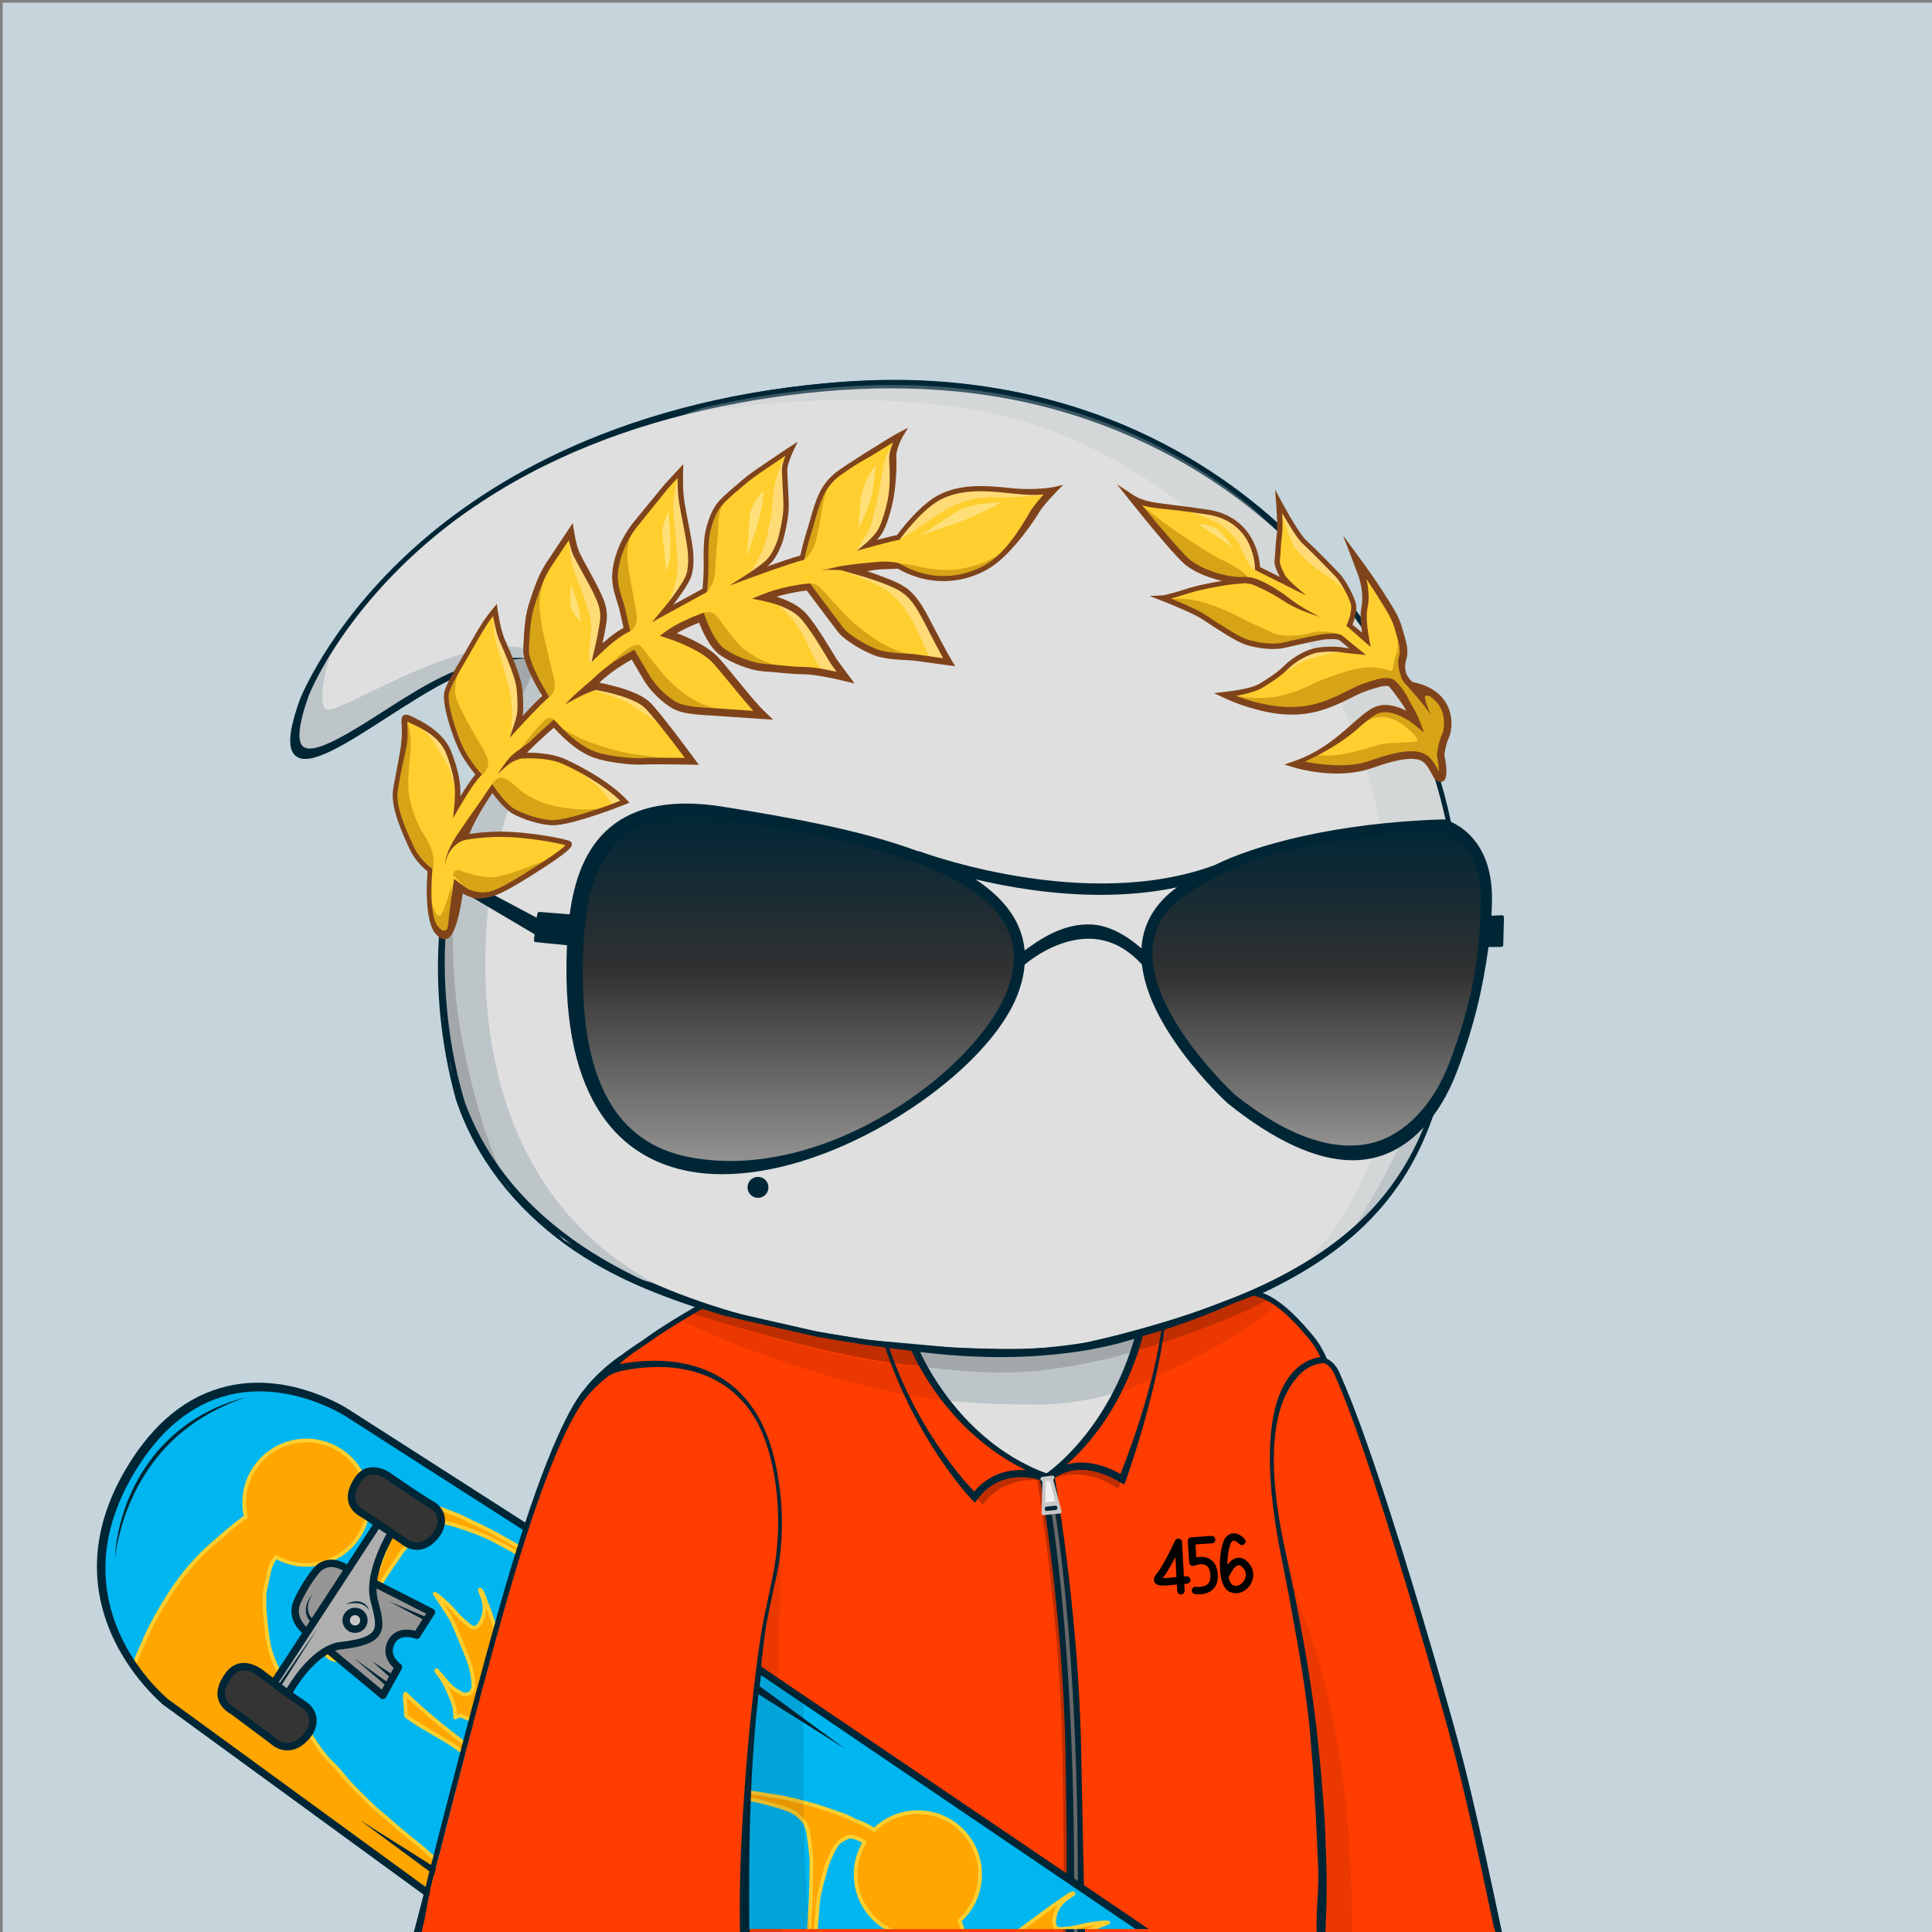 <svg xmlns="http://www.w3.org/2000/svg" xmlns:xlink="http://www.w3.org/1999/xlink" version="1.2" viewBox="0 0 520 520" fill="none">
<rect x="0" y="0" width="520" height="520" fill="#808080" stroke="none"/>
<!-- Background / Blue --> <path d="M520.47 0.72H0.72V520.47H520.47V0.72Z" fill="#C5D5DB"/>


<!-- Details / Skateboard --> <g clip-path="url(#clip0_627_2)">
<path d="M147.51 414.92L93.45 380.29C93.45 380.29 58.26 357.2 35.17 396.06C15.75 428.74 37.7 452.09 44.46 458L117.57 511.31C117.57 511.31 133.15 446.17 147.51 414.92Z" fill="#00B6F0"/>
<path d="M109.46 462.01C110.72 462.86 111.97 463.73 113.27 464.52C115.67 465.97 118.11 467.34 120.5 468.8C121.85 469.63 123.13 470.57 124.43 471.48C125.45 472.2 126.46 472.93 127.48 473.65L128.04 471.55C121.52 466.62 115.07 461.61 109.12 455.86C109.03 456.14 108.92 456.32 108.93 456.49C109.04 458.21 109.16 459.93 109.29 461.66C109.29 461.79 109.36 461.95 109.46 462.01Z" fill="#FFA600" stroke="#FFCF30" stroke-miterlimit="10" stroke-linecap="round" stroke-linejoin="round"/>
<path d="M121.96 436.84C123.33 439.95 124.61 443.1 125.87 446.25C126.81 448.61 127.3 451.09 127.45 453.63C127.5 454.51 126.92 455.57 126.28 455.82C125.66 456.07 124.99 456.22 124.38 455.88C123.42 455.34 122.4 454.83 121.59 454.1C120.6 453.2 119.8 452.08 118.91 451.06C118.46 450.55 118 450.05 117.54 449.55C117.5 449.58 117.46 449.61 117.42 449.64C117.48 449.77 117.52 449.92 117.61 450.03C118.94 451.64 119.92 453.46 120.75 455.36C121.3 456.61 121.85 457.88 122.22 459.19C122.49 460.16 122.45 461.22 122.55 462.28C122.68 462.21 122.82 462.1 122.98 462.05C123.36 461.94 123.81 461.69 124.11 461.81C125.26 462.27 126.47 462.7 127.47 463.41C128.28 463.98 129.01 464.62 129.72 465.29L129.79 465.05L136.03 446.15C135.65 445.01 135.26 443.86 134.87 442.72C133.86 439.75 132.86 436.78 131.81 433.82C131.22 432.15 130.58 430.51 129.93 428.87C129.79 428.51 129.52 428.2 129.31 427.86C129.25 427.89 129.19 427.92 129.13 427.96C129.24 428.27 129.34 428.58 129.48 428.88C130.71 431.65 130.79 434.33 129.16 437.03C128.42 438.25 127.29 438.33 126.48 437.66C125.22 436.63 123.96 435.57 122.9 434.35C121.26 432.46 119.51 430.72 117.5 429.23C117.35 429.12 117.17 429.05 117.01 428.97C118.01 430.47 119 431.92 119.95 433.41C120.66 434.52 121.43 435.63 121.96 436.84Z" fill="#FFA600" stroke="#FFCF30" stroke-miterlimit="10" stroke-linecap="round" stroke-linejoin="round"/>
<path d="M42.49 456.31L76.84 481.65L117.57 511.31L119.85 502.5C119.41 502.14 118.96 501.79 118.52 501.43C117.68 500.76 116.82 500.11 116 499.42C115.18 498.73 114.42 497.97 113.59 497.29C111.54 495.6 109.45 493.95 107.4 492.25C106.17 491.23 104.99 490.13 103.78 489.08C102.7 488.15 101.55 487.29 100.51 486.31C98.68 484.58 96.88 482.8 95.12 481C94.1 479.95 93.16 478.82 92.2 477.71C91.65 477.08 91.16 476.41 90.6 475.8C89.97 475.12 89.26 474.51 88.62 473.83C86.85 471.96 85.38 469.85 84.02 467.68C83.17 466.32 82.4 464.9 81.64 463.49C80.54 461.44 79.42 459.4 78.42 457.3C77.09 454.53 75.9 451.69 74.57 448.92C73.38 446.45 72.48 443.89 72.09 441.18C71.72 438.61 71.47 436.02 71.22 433.43C71.14 432.61 71.19 431.78 71.2 430.96C71.2 430.15 71.12 429.32 71.25 428.54C71.56 426.8 72.02 425.09 72.35 423.36C72.66 421.75 73.32 420.33 74.23 419.02C82.08 423.46 92.1 420.88 96.8 413.11C98.24 410.72 99.02 408.12 99.19 405.52C100.02 405.51 100.85 405.62 101.65 405.87C102.37 406.09 103.28 406.39 103.64 406.96C104.29 407.97 104.93 409.2 104.95 410.34C104.97 412.16 104.54 414 104.15 415.8C103.89 417.01 103.35 418.17 102.95 419.35C102.13 421.8 101.24 424.23 99.94 426.48C98.61 428.79 97.25 431.08 95.92 433.39C95.37 434.34 94.91 435.33 94.34 436.26C93.68 437.34 92.97 438.39 92.28 439.45C90.55 438.71 88.49 439.34 87.49 440.99C86.39 442.8 86.97 445.16 88.79 446.26C90.6 447.36 92.96 446.78 94.06 444.96C94.97 443.45 94.72 441.56 93.57 440.34C94.1 439.45 94.62 438.58 95.17 437.72C96.2 436.12 97.3 434.56 98.32 432.95C99.55 431.01 100.72 429.02 101.94 427.07C102.69 425.86 103.47 424.66 104.25 423.47C105.44 421.67 106.65 419.89 107.86 418.1C108.14 417.69 108.44 417.3 108.77 416.93C110.18 415.34 111.52 413.68 113.04 412.2C114.02 411.25 115.13 410.33 116.58 410.1C117.92 409.88 119.25 409.65 120.6 410.01C121.33 410.2 122.07 410.36 122.78 410.59C126.33 411.75 129.87 412.94 133.17 414.72C135.11 415.77 137.1 416.75 138.97 417.91C140.84 419.07 142.65 420.36 144.4 421.7C144.53 421.8 144.65 421.9 144.77 421.99L145.44 420.27C145.02 419.94 144.61 419.6 144.2 419.28C143.1 418.43 141.91 417.7 140.71 416.99C138.55 415.7 136.36 414.46 134.16 413.23C132.95 412.55 131.71 411.92 130.47 411.3C129.35 410.74 128.21 410.22 127.08 409.68C125.68 409.02 124.31 408.28 122.88 407.7C120.5 406.75 118.1 405.83 115.66 405.04C112.98 404.17 110.25 403.41 107.53 402.69C106.38 402.39 105.14 402.44 104.01 402.08C102.34 401.56 100.64 401.43 98.93 401.32C98.07 396.82 95.38 392.68 91.15 390.13C83.23 385.34 72.94 387.88 68.15 395.79C65.79 399.68 65.21 404.16 66.17 408.26C65.4 408.79 64.63 409.33 63.9 409.91C61.52 411.8 59.22 413.79 56.94 415.79C54.58 417.86 52.42 420.13 50.4 422.55C48.09 425.33 46.09 428.32 44.21 431.39C42.88 433.55 41.64 435.78 40.49 438.03C39.48 440.01 38.6 442.06 37.72 444.1C37.1 445.53 36.5 446.97 35.93 448.42L42.49 456.31Z" fill="#FFA600" stroke="#FFCF30" stroke-miterlimit="10" stroke-linecap="round" stroke-linejoin="round"/>
<path d="M82.71 439.37C82.71 439.37 77.88 436.13 79.94 431.25C82 426.37 85.34 422.47 85.34 422.47C85.34 422.47 88.53 418.53 93.97 422.66L116.12 433.92L112.18 440.11C112.18 440.11 107.25 438.14 105.28 442.08C103.31 446.02 107.25 448.7 107.25 448.7L103.03 456.3L82.71 439.37Z" fill="#979695" stroke="#002636" stroke-width="2" stroke-miterlimit="10" stroke-linecap="round" stroke-linejoin="round"/>
<path d="M73.37 453.5L101.81 409.95L105.56 412.2C105.56 412.2 98.8 423.09 100.68 430.6C102.56 438.11 104.01 441.53 91.76 442.94C91.76 442.94 84.91 442.89 77.4 456.03L73.37 453.5Z" fill="#AFAFAF" stroke="#002636" stroke-width="2" stroke-miterlimit="10" stroke-linecap="round" stroke-linejoin="round"/>
<path d="M95.56 438.5C96.88 438.5 97.95 437.43 97.95 436.11C97.95 434.79 96.88 433.72 95.56 433.72C94.24 433.72 93.17 434.79 93.17 436.11C93.17 437.43 94.24 438.5 95.56 438.5Z" fill="#C9C8C8" stroke="#002636" stroke-width="2" stroke-miterlimit="10" stroke-linecap="round" stroke-linejoin="round"/>
<path d="M98 407.63L108.49 414.67C108.49 414.67 112.11 418.11 116.09 414.51C120.07 410.91 119.28 406.73 116.12 404.94C112.96 403.15 105.28 397.81 105.28 397.81C105.28 397.81 99.68 393.18 96.3 398.3C94.3 401.35 93.24 405.22 98 407.63Z" fill="#343434" stroke="#002636" stroke-width="2" stroke-miterlimit="10" stroke-linecap="round" stroke-linejoin="round"/>
<path d="M62.8 460.58L73.29 468.4C73.29 468.4 76.86 472.14 81.16 468.63C85.46 465.12 84.86 460.75 81.68 458.74C78.5 456.73 70.83 450.82 70.83 450.82C70.83 450.82 65.28 445.75 61.52 450.87C59.3 453.9 58 457.84 62.8 460.58Z" fill="#343434" stroke="#002636" stroke-width="2" stroke-miterlimit="10" stroke-linecap="round" stroke-linejoin="round"/>
<path d="M114.45 436.21L104.62 430.97L114.88 435.31C115.13 435.42 115.25 435.71 115.15 435.97C115.04 436.22 114.75 436.34 114.49 436.24C114.47 436.22 114.46 436.22 114.45 436.21Z" fill="#002636"/>
<path d="M104.12 453.89L95.32 446.36L104.73 453.1C104.95 453.26 105.01 453.57 104.85 453.8C104.69 454.03 104.38 454.08 104.15 453.92C104.15 453.91 104.14 453.9 104.12 453.89Z" fill="#002636"/>
<path d="M104.97 451.45L100.11 447.11L105.58 450.65C105.81 450.8 105.88 451.11 105.73 451.34C105.58 451.57 105.27 451.64 105.04 451.49C105.01 451.49 104.99 451.47 104.97 451.45Z" fill="#002636"/>
<path d="M83.76 436.72C83.17 436.15 82.81 435.53 82.56 434.82C82.32 434.12 82.27 433.38 82.36 432.68C82.45 431.97 82.71 431.31 83.01 430.7C83.17 430.4 83.36 430.11 83.54 429.82L84.16 429.01L83.65 429.88C83.51 430.19 83.36 430.49 83.24 430.8C83.02 431.43 82.86 432.07 82.86 432.72C82.86 433.36 82.99 433.99 83.26 434.55C83.52 435.1 83.94 435.62 84.37 435.94L84.4 435.96C84.62 436.12 84.67 436.44 84.51 436.66C84.35 436.88 84.03 436.93 83.81 436.77C83.79 436.74 83.77 436.73 83.76 436.72Z" fill="#002636"/>
<path d="M74.98 453.43L85.57 438.15L75.61 453.84C75.5 454.01 75.27 454.07 75.09 453.96C74.92 453.85 74.86 453.62 74.97 453.44C74.97 453.44 74.98 453.43 74.98 453.43Z" fill="#002636"/>
<path d="M93.24 431.74C93.74 431.43 94.3 431.25 94.88 431.12C95.46 430.99 96.07 430.97 96.67 431.06C97.27 431.17 97.85 431.41 98.32 431.81C98.81 432.19 99.1 432.74 99.29 433.28C98.91 432.83 98.56 432.39 98.09 432.12C97.63 431.84 97.12 431.64 96.59 431.55C95.51 431.39 94.38 431.53 93.24 431.74Z" fill="#002636"/>
<path d="M30.95 419.43C31.13 414.47 32.29 409.56 34.01 404.88C35.75 400.2 38.26 395.81 41.33 391.86C44.47 387.97 48.24 384.57 52.46 381.9C53.54 381.28 54.59 380.6 55.72 380.06L57.38 379.21L59.09 378.46C61.38 377.48 63.75 376.71 66.14 376.07C61.46 377.7 56.97 379.83 52.88 382.55C50.88 383.97 48.89 385.41 47.1 387.1C45.31 388.77 43.61 390.55 42.11 392.49C39.04 396.31 36.59 400.62 34.72 405.17C33.78 407.44 33 409.79 32.37 412.17C31.72 414.54 31.23 416.97 30.95 419.43Z" fill="#002636"/>
<path d="M118.2 513L116.99 512.12L43.88 458.81C38.64 454.23 13.55 429.59 33.98 395.21C41.22 383.03 50.39 375.58 61.23 373.08C78.22 369.15 93.39 379.04 94.01 379.45L148.79 414.54L148.43 415.33C134.28 446.14 118.71 510.88 118.56 511.53L118.2 513ZM69.83 374.49C67.3 374.49 64.66 374.75 61.99 375.37C51.71 377.75 42.98 384.88 36.03 396.57C16.41 429.59 40.16 452.91 45.12 457.25L116.95 509.62C119.33 499.88 133.29 443.94 146.24 415.29L92.91 381.13C92.78 381.05 82.59 374.49 69.83 374.49Z" fill="#002636"/>
<path d="M118.89 506.13L96.92 489.91L120.01 504.48L118.89 506.13Z" fill="#002636"/>
</g>
<defs>
<clipPath id="clip0_627_2">
<rect width="519.2" height="519.2" fill="white"/>
</clipPath>
</defs>


<!-- Type / White Body --> <path d="M399.34 520.56L115.79 519.97C115.53 519.97 115.28 519.85 115.12 519.65C114.96 519.45 114.89 519.18 114.95 518.93C146.9 373.14 188.1 352.75 189.84 351.95C189.94 351.9 190.06 351.87 190.17 351.87L337.22 347.77C337.3 347.76 337.43 347.78 337.52 347.82C338.16 348.04 353.31 353.7 367.93 394.63C383.16 437.26 397.96 501.19 400.2 519.6C400.23 519.85 400.15 520.09 399.99 520.27C399.82 520.45 399.58 520.56 399.34 520.56ZM116.85 518.26L398.36 518.84C395.76 499.32 381.24 437.01 366.31 395.2C352.74 357.21 338.58 350.15 337.08 349.49L190.41 353.58C187.69 355.04 147.59 378.75 116.85 518.26Z" fill="#002636"/>
<path d="M399.34 519.7C397 500.37 381.76 435.92 367.12 394.91C352.47 353.9 337.24 348.63 337.24 348.63L190.19 352.73C190.19 352.73 148.01 372.06 115.79 519.11L399.34 519.7Z" fill="#DFDFDF"/>
<path d="M397.72 508.23C397.06 504.42 396.32 500.64 395.57 496.85C394.04 489.28 392.42 481.73 390.66 474.21C387.12 459.18 383.29 444.22 379.1 429.35C376.94 421.93 374.75 414.52 372.36 407.17C370.01 399.81 367.49 392.49 364.57 385.29C361.64 378.11 358.29 371.06 354.07 364.47C351.98 361.17 349.63 358.02 347.01 355.08C345.68 353.62 344.3 352.21 342.76 350.94C341.2 349.65 339.69 348.48 337.59 347.58C337.49 347.54 337.38 347.51 337.26 347.52H337.2C312.69 348.2 288.19 349.19 263.69 350.02C251.44 350.47 239.19 350.88 226.93 351.24C214.68 351.61 202.43 352.04 190.17 352.29H190.15C190.1 352.29 190.05 352.3 190 352.33C188.22 353.29 186.66 354.44 185.14 355.68L182.91 357.58C182.2 358.24 181.52 358.94 180.82 359.62C180.14 360.31 179.41 360.97 178.77 361.69L176.85 363.88L174.93 366.07C174.31 366.82 173.74 367.6 173.14 368.36C171.97 369.91 170.75 371.42 169.62 372.99L166.37 377.81L164.74 380.22C164.22 381.04 163.74 381.88 163.24 382.71L160.27 387.71C152.59 401.18 146.31 415.38 140.61 429.77C139.21 433.38 137.97 437.05 136.64 440.68L134.67 446.14L133.69 448.87L132.81 451.64L129.31 462.71C128.14 466.4 126.95 470.08 125.97 473.83L122.88 485.02C121.88 488.76 120.77 492.47 119.93 496.25L114.55 518.84C114.53 518.93 114.52 519.03 114.52 519.12C114.52 519.8 115.07 520.36 115.75 520.37H115.78C132.24 520.07 151.62 520.35 186.94 520.57C210.64 520.72 234.41 520.65 258.04 520.48L399.43 519.78C399.03 515.84 398.39 512.02 397.72 508.23ZM257.08 518.33C233.46 518.06 209.96 518.07 186.41 517.94C163.39 517.82 140.4 517.83 117.37 517.85L122.26 496.83C123.08 493.06 124.16 489.35 125.14 485.62L128.11 474.43C129.04 470.68 130.19 467 131.32 463.31L134.68 452.24L135.52 449.47L136.47 446.74L138.37 441.28C139.65 437.64 140.86 433.98 142.21 430.37C147.71 415.97 154.06 402.17 161.61 388.72L164.52 383.73C165.01 382.9 165.48 382.06 165.99 381.24L171.09 374.37C172.2 372.8 174.06 370.75 175.21 369.21C175.8 368.45 176.36 367.66 176.97 366.92L178.86 364.74L180.75 362.56C181.39 361.84 182.09 361.19 182.76 360.5C183.44 359.83 184.11 359.13 184.8 358.47L186.97 356.59C188.43 355.37 190.55 354.68 192.16 353.79L192.89 353.47C205.14 353.04 214.75 352.48 227 352.16C239.25 351.84 251.51 351.56 263.77 351.33C288.2 350.8 312.7 350.17 337.12 349.49C338.54 350.13 340.03 351.5 341.37 352.65C342.8 353.84 344.12 355.2 345.38 356.6C347.87 359.43 350.14 362.5 352.17 365.72C356.29 372.13 359.66 379.05 362.58 386.13C365.5 393.22 368.05 400.48 370.44 407.81C372.87 415.12 375.1 422.5 377.29 429.88C381.66 444.66 385.71 459.55 389.45 474.51C391.28 482 393.15 489.48 394.83 497.01C396.51 504.49 398.1 512.18 399.28 519.61L257.08 518.33Z" fill="#002636"/>
<path d="M185.38 358.16C185.38 358.16 224.37 378.66 278.59 378.01C278.59 378.01 308.94 379.99 341.45 352.73C341.45 352.73 339.4 350.62 337.08 349.49C334.74 348.36 197.65 351.87 193.25 353.24C188.85 354.62 185.38 358.16 185.38 358.16Z" fill="#BDC5C9"/>
<path d="M200.36 355.58C200.36 355.58 246.35 373.25 281.94 368.65C317.53 364.05 334.95 349.77 334.95 349.77L298.88 360.42L281.69 364.78L257.46 364.02L234.73 361.88L200.36 355.58Z" fill="#A2A8AA"/>
<path d="M81.22 188.89C81.22 188.89 109.73 114.29 222.61 104.14C335.49 93.99 394.07 183.82 392.51 249.82C390.95 315.82 372.2 343.17 293.7 362.3C293.7 362.3 284.52 363.86 277.49 364.16C270.46 364.45 150.95 367.97 124.58 297.67C124.58 297.67 108.96 252.56 129.66 211.94C129.66 211.94 143.53 185.77 133.96 180.3C120.51 172.62 66.38 230.29 81.22 188.89Z" fill="#DFDFDF"/>
<path d="M81.1 188.84C83.5 183.13 86.65 177.79 90.11 172.67C93.58 167.56 97.42 162.7 101.57 158.13C109.91 149.02 119.34 140.89 129.62 134.02C134.72 130.51 140.12 127.49 145.57 124.56C151.09 121.77 156.7 119.14 162.48 116.91C174 112.39 185.96 108.96 198.11 106.58C210.27 104.25 222.59 102.76 235 102.33C247.4 101.91 259.86 102.85 272.06 105.2C284.25 107.56 296.19 111.33 307.42 116.66C318.65 121.95 329.2 128.67 338.75 136.58C357.79 152.48 372.74 173.1 382.19 195.95C383.42 198.79 384.4 201.72 385.48 204.62C386.39 207.58 387.44 210.49 388.17 213.5C389.85 219.45 391.02 225.54 391.91 231.66C392.76 237.79 393.05 243.99 392.99 250.18C392.85 256.35 392.55 262.53 392.01 268.69C390.91 280.98 388.73 293.33 384.02 304.87C381.66 310.62 378.65 316.13 374.9 321.11C371.17 326.11 366.76 330.58 361.92 334.5C352.2 342.33 340.96 347.99 329.43 352.47C317.89 357.02 290.25 366.55 269.44 364.52C261.26 364.49 253.09 364.08 244.94 363.39C228.65 361.97 212.42 359.33 196.65 354.77C180.94 350.16 165.5 344.64 152.11 334.92C145.45 330.05 139.39 324.3 134.35 317.73C129.31 311.15 125.32 303.81 122.68 295.87C118.34 279.98 116.84 263.37 118.58 247.01C118.86 244.97 118.96 242.92 119.41 240.9L120.56 234.84C121.64 230.87 122.56 226.86 124.09 223.04C125.33 219.12 127.26 215.46 128.94 211.72C130.81 208.14 132.47 204.44 133.88 200.65C135.25 196.86 136.43 192.95 136.74 188.98C136.88 187.01 136.75 184.98 135.98 183.24C135.21 181.51 133.59 180.21 131.68 180.06C129.76 179.88 127.77 180.37 125.88 181C123.98 181.64 122.13 182.47 120.32 183.38C116.7 185.2 113.2 187.28 109.75 189.44C102.83 193.71 96.16 198.44 88.84 202.1C86.99 202.97 85.1 203.81 83.03 204.1C82.02 204.22 80.87 204.22 79.97 203.55C79.05 202.91 78.71 201.79 78.6 200.77C78.39 198.69 78.84 196.66 79.31 194.68C79.77 192.71 80.41 190.77 81.1 188.84ZM81.34 188.93C80.67 190.85 80.04 192.78 79.56 194.75C79.1 196.71 78.68 198.74 78.9 200.73C79.01 201.7 79.35 202.71 80.15 203.26C80.92 203.84 81.99 203.85 82.96 203.73C84.94 203.44 86.82 202.6 88.64 201.73C95.88 198.05 102.53 193.28 109.43 188.96C112.88 186.79 116.34 184.63 119.98 182.74C121.8 181.8 123.66 180.93 125.6 180.24C127.54 179.56 129.59 179 131.75 179.17C133.95 179.29 135.97 180.85 136.86 182.82C137.77 184.8 137.92 186.98 137.81 189.05C137.55 193.22 136.4 197.21 135.07 201.09C133.7 204.96 132.08 208.73 130.24 212.4C128.65 216.11 126.81 219.72 125.66 223.6C124.22 227.38 123.38 231.34 122.39 235.25L121.36 241.21C121.16 242.2 121.04 243.2 120.95 244.21L120.63 247.22C119.08 263.28 120.73 279.67 125.13 295.14C127.66 302.62 131.54 309.8 136.41 316.13C141.29 322.47 147.17 328.05 153.67 332.78C166.72 342.23 181.83 348.59 197.33 353.11C212.86 357.65 228.93 360.35 245.08 361.83C253.16 362.55 261.27 362.99 269.37 363.05C273.43 363.07 277.47 363.07 281.46 362.7C285.47 362.34 289.5 361.8 293.48 361.16L293.4 361.18C305.34 358.25 317.23 355.02 328.69 350.61C340.15 346.27 351.27 340.8 360.86 333.21C365.64 329.42 369.99 325.08 373.69 320.22C377.41 315.38 380.4 309.99 382.76 304.35C387.47 293.03 389.72 280.81 390.89 268.59C391.47 262.47 391.81 256.32 391.99 250.16C392.09 244.02 391.84 237.87 391.04 231.77C390.18 225.69 389.12 219.61 387.39 213.71C386.65 210.72 385.59 207.83 384.68 204.9C383.6 202.02 382.6 199.11 381.37 196.29C371.93 173.57 356.78 153.28 337.75 137.79C318.68 122.32 295.71 111.92 271.64 107.39C259.6 105.1 247.31 104.3 235.06 104.57C222.81 104.91 210.56 106.3 198.49 108.53C174.39 112.99 150.73 121.25 130.1 134.75C119.76 141.42 110.24 149.38 101.92 158.45C97.76 162.99 93.9 167.81 90.41 172.88C86.93 177.95 83.75 183.28 81.34 188.93Z" fill="#002636"/>
<path d="M88.84 176.45C88.84 176.45 85.13 187.91 87.55 190.81C89.97 193.71 127.09 167.41 144.84 175.64C144.84 175.64 145.72 176.93 145.81 180.32C145.89 183.47 145.25 189.03 144.44 193.88C143.63 198.72 137.34 214.68 134.84 224.54C127.26 254.39 124.35 317.33 176.15 345.41L170.34 343.8L151.78 333.79L134.84 316.04L125.8 301.19L122.73 290.38L119.34 274.56L119.02 260.52L119.83 243.9L122.25 231.31L125.96 219.69L130.32 210.17L134.19 202.59L136.21 195.65L137.81 189.06L136.85 183.71L134.51 180.4L127.65 179.75L123.53 181.44L112 187.18L99.65 195.01L94.57 198.08L86.9 202.36L81.82 203.09L79.88 201.07C79.88 201.07 79.07 196.39 79.32 196.23C79.57 196.07 81.66 188.24 81.66 188.24C81.66 188.24 84.65 182.91 84.81 182.67C84.97 182.43 88.84 176.45 88.84 176.45Z" fill="#BDC5C9"/>
<path d="M127.65 179.76L131.93 178.07L137.3 177.24L142.82 177.31C142.82 177.31 144.2 177.48 144.14 178.82C144.08 180.15 136.94 194.98 136.94 194.98L137.42 189.84L136.88 184.15L134.52 180.42L130.92 178.96L127.65 179.76Z" fill="#A2A8AA"/>
<path d="M129.14 178.26C130.64 177.89 132.15 177.6 133.67 177.4C135.19 177.19 136.72 177.07 138.25 177.05C139.78 177 141.3 177.13 142.81 177.3C141.29 177.28 139.78 177.3 138.27 177.48C136.77 177.64 135.28 177.89 133.82 178.24C132.36 178.58 130.91 178.99 129.5 179.49C128.1 179.98 124.43 181.25 124.22 180.83C124.01 180.41 123.29 180.53 129.14 178.26Z" fill="#002636"/>
<path d="M392.23 240.84C392.23 240.84 387.94 279.32 381.48 297.08C375.02 314.84 361.9 334.5 361.9 334.5L368.34 327.5L375.6 319.59L381.41 309.1L385.93 297.8L389 287.15L390.78 275.21L391.75 262.14L392.56 248.58L392.23 240.84Z" fill="#BDC5C9"/>
<path d="M124.08 223.05C124.08 223.05 118.78 251.73 124.59 281.02C130.4 310.31 137.66 320.72 137.66 320.72L131.73 312.37L125.8 301.19L121.32 287.43L119.38 272.54L119.02 255.96L119.83 243.9L124.08 223.05Z" fill="#A2A8AA"/>
<path d="M199.14 517.66L199.13 520.65L116.44 520.37L118.32 514.06L181.39 513.97L199.14 517.66Z" fill="#DFDFDF"/>
<path d="M133.67 455.57C136.39 450.53 125.3 504.75 128.2 520.4L116.44 520.38C116.44 520.37 130.95 460.61 133.67 455.57Z" fill="#BDC5C9"/>
<path d="M399.24 519.61L399.34 520.56L356.71 520.49L356.75 519.3L356.76 518.98L399.24 519.61Z" fill="#DFDFDF"/>
<path d="M339.09 393.12C339.09 393.12 346.08 402.06 352.37 424.33C358.66 446.6 364.63 500.98 365.6 517.93L365.63 520.53L356.66 520.48L355.92 516.88V508.65L355.44 489.69L354.15 471.54L351.97 451.45L348.34 431.12L344.87 414.58L341.8 401.83L339.09 393.12Z" fill="#BDC5C9"/>
<path d="M352.49 465.23C353 471.32 353.55 477.41 353.83 483.52C354.25 489.62 354.46 495.73 354.74 501.83C355.11 507.61 354.14 514.38 354.37 520.18L356.73 520.48C356.77 517.73 357.03 513.62 357.05 510.87C357.07 507.8 357.09 504.73 356.98 501.67L356.66 492.47C356.56 489.4 356.25 486.35 356.05 483.29C355.64 477.17 354.95 471.07 354.31 464.97C352.89 452.78 351.08 440.64 348.66 428.61C346.15 416.61 343.26 404.66 339.08 393.12C339.06 393.07 339 393.04 338.94 393.06C338.89 393.08 338.86 393.14 338.88 393.2C342.79 404.8 344.53 416.8 346.76 428.81C348.99 440.84 351.28 453.07 352.49 465.23Z" fill="#002636"/>
<path d="M201.84 517.99V520.65L354.39 520.49L354.34 518.85L223.06 515.56L201.84 517.99Z" fill="#DFDFDF"/>
<path d="M217.28 404.99C217.28 404.99 220.88 403.54 219.59 411.93C218.3 420.32 213.84 494.52 215.13 520.66H201.84L200.87 496.49L204.42 450.66L207.08 432.83L209.08 422L212.41 412.97L213.73 409.71L215.34 406.39L217.28 404.99Z" fill="#C2CACC"/>
<path d="M201.81 519.11C201.81 518.62 201.8 518.13 201.81 517.64C201.89 504.85 202.12 492.05 202.84 479.26C203.59 466.48 204.06 453.7 205.71 441.01C206.52 434.66 207.49 428.33 209.03 422.12C209.8 419.02 210.66 415.93 211.76 412.93C212.3 411.43 212.93 409.96 213.66 408.54C214.03 407.84 214.43 407.14 214.9 406.51C215.36 405.89 215.91 405.23 216.58 404.96L216.62 404.94C216.67 404.92 216.7 404.86 216.68 404.81C216.66 404.76 216.6 404.73 216.55 404.75C215.7 405.06 215.2 405.72 214.69 406.35C214.19 406.99 213.77 407.68 213.38 408.39C212.61 409.81 211.94 411.28 211.37 412.78C210.21 415.78 209.27 418.86 208.43 421.96C206.75 428.16 205.64 434.52 204.69 440.86C202.83 453.57 201.56 466.35 200.61 479.15C199.67 491.95 198.97 504.79 199.16 517.65C199.17 518.13 199.19 518.62 199.2 519.11H201.81V519.11Z" fill="#002636"/>
<path opacity="0.32" d="M391.35 228.25L385.48 204.62L376.1 183.47L362.54 162.41L344.92 143.87L330.59 130.7L307.41 116.66L286.29 109.64L269.59 105.77L258.21 104.32L241.27 103.11L225.05 103.59L198.11 106.59L183.9 111.58C183.9 111.58 234.25 101.9 273.95 113.03C313.65 124.17 356.01 160.32 369.45 213.17C369.45 213.17 377.37 243.39 378.12 264.04C378.87 284.69 370.33 324.76 348.51 342.27L357.47 337.19L368.36 327.51L376.35 318.31L382.16 307.42L386.76 293.62L389.42 285.63L392.01 268.7L392.09 243.75L391.35 228.25Z" fill="#BDC5C9"/>
<path d="M345.88 142.56C323.42 121.53 283.79 97.62 222.63 103.13C164.14 108.39 128.68 131.24 109.23 149.49C88.13 169.28 80.77 188.11 80.7 188.3V188.31C77.65 196.83 77.3 201.65 79.62 203.49C83.41 206.5 93.08 200.27 104.27 193.05C115.6 185.75 128.46 177.48 133.71 180.49C142.63 185.59 129.3 211.01 129.16 211.27C108.57 251.67 123.89 297.05 124.05 297.52C147.52 360.12 244.02 364.55 270.82 364.55C274.57 364.55 276.96 364.46 277.59 364.44C284.58 364.15 293.79 362.6 293.92 362.57C369.4 345.18 391.58 318.82 393.22 249.47C394.12 211.7 375.98 170.74 345.88 142.56ZM391.94 249.44C391.09 285.36 385.18 306.63 371.54 322.86C357.31 339.79 333.28 351.65 293.67 361.3C293.58 361.32 284.45 362.86 277.54 363.15C272.42 363.37 151.7 367.56 125.27 297.09C125.11 296.64 109.97 251.78 130.31 211.87C130.89 210.78 144.35 185.08 134.36 179.37C133.4 178.82 132.28 178.58 131.01 178.58C124.37 178.58 115 183.85 104.76 190.45C94.88 196.81 84.66 203.39 81.61 200.96C80.39 199.99 79.66 196.82 83.1 187.23C83.52 186.15 111.84 114.4 222.76 104.42C283.47 98.96 322.74 122.66 345.02 143.51C374.84 171.44 392.82 212.03 391.94 249.44Z" fill="#002636"/>


<!-- Eyes / Aviator Sunglasses --> <path d="M272.52 267.03C259.1 302.32 152.58 357.13 153.98 259.15C154.28 238.04 158.2 212.69 194.52 218.61C230.84 224.53 285.1 233.96 272.52 267.03Z" fill="url(#paintEyes0_linear_3_836)"/>
<path d="M320.11 238.44C320.11 238.44 345.54 220.51 388.44 222.02C388.44 222.02 400.36 224.65 400.08 242.39C399.81 259.28 395.43 273.5 389.94 288C384.87 301.39 370.79 327.29 331.38 295.76C331.37 295.75 288.95 257.02 320.11 238.44Z" fill="url(#paintEyes1_linear_3_836)"/>
<path d="M404.64 246.48C404.54 246.38 404.41 246.33 404.27 246.34L401.42 246.46C401.49 245.13 401.55 243.78 401.57 242.42C401.87 223.67 388.89 220.59 388.76 220.57L388.49 220.54C359.16 221.44 337.5 227.56 326.89 232.86C291.98 245.78 247.7 229.23 247.25 229.06L247.21 229.16C230.81 223.03 210.45 219.71 194.77 217.16C181.45 214.99 171.18 216.84 164.24 222.65C157.45 228.34 154.56 236.97 153.33 246.09L145.2 245.45C144.92 245.42 144.7 245.62 144.66 245.88L144.44 247L122.7 235.44C121.97 235.04 121.06 235.3 120.66 236.02C120.26 236.74 120.52 237.66 121.24 238.06L143.89 251.46L143.72 253.01C143.7 253.14 143.74 253.28 143.82 253.39C143.9 253.5 144.03 253.56 144.16 253.58L152.61 254.4C152.54 256 152.49 257.59 152.47 259.16C151.88 300.19 170 312.29 185.3 315.22C188.18 315.77 191.22 316.04 194.4 316.04C207.7 316.04 223.33 311.29 238.65 302.43C256.06 292.36 269.58 279.01 273.92 267.6C274.96 264.86 275.58 262.2 275.79 259.64C276.78 258.79 284.79 252.18 293.99 252.69C298.95 252.96 303.44 255.3 307.35 259.61C308.15 266.61 311.76 274.49 318.15 283.13C324.06 291.11 330.1 296.66 330.43 296.96C343.17 307.15 354.45 312.29 364.06 312.29C366.31 312.29 368.48 312.01 370.55 311.44C379.53 308.98 387.37 301 392.19 288.28C396.59 276.65 399.08 266.32 400.63 254.89L404.11 254.85C404.38 254.85 404.6 254.63 404.6 254.36L404.79 246.88C404.8 246.71 404.74 246.57 404.64 246.48ZM271.12 266.5C263.04 287.74 222.5 318.28 185.9 311.52C165.55 307.76 156.41 290.49 156.86 259.66C157.04 246.99 158.45 233.02 167.54 225.4C172.05 221.62 178.23 219.73 186 219.73C188.99 219.73 192.21 220.01 195.66 220.57C220.29 224.58 260.15 230.8 270.42 248.62C273.46 253.9 273.69 259.75 271.12 266.5ZM293.83 248.83C285.81 248.39 279.14 253.4 275.78 255.82C275.51 252.76 274.59 249.86 273.02 247.13C270.71 243.12 267.08 239.67 262.57 236.68C271.6 238.82 283.52 240.85 296.22 240.85C302.96 240.85 309.92 240.28 316.78 238.84C311.11 242.95 307.92 248.15 307.29 254.34C307.26 254.65 307.25 254.96 307.23 255.27C303.33 251.83 298.62 249.09 293.83 248.83ZM390.12 285.99C385.66 297.77 377.85 305.29 369.85 307.48C359.94 310.19 347.25 306.53 332.38 294.64C332.14 294.42 308.46 272.57 310.27 254.63C310.89 248.56 314.45 243.55 320.87 239.72L320.97 239.66C321.01 239.63 323.59 237.84 328.41 235.46C328.64 235.37 328.87 235.29 329.1 235.2L329.07 235.13C331.69 233.86 334.9 232.45 338.7 231.06C348.46 227.49 363.47 225.35 383.42 223.41C384.99 223.26 386.59 223.44 388.22 223.49C389.46 223.82 398.81 226.88 398.57 242.34C398.32 258.46 395.96 270.56 390.12 285.99Z" fill="#002636"/>
<defs>
<linearGradient id="paintEyes0_linear_3_836" x1="214.176" y1="217.735" x2="214.176" y2="314.518" gradientUnits="userSpaceOnUse">
<stop stop-color="#002636"/>
<stop offset="0.45" stop-color="#313131"/>
<stop offset="1" stop-color="#979695"/>
</linearGradient>
<linearGradient id="paintEyes1_linear_3_836" x1="354.377" y1="221.928" x2="354.377" y2="310.756" gradientUnits="userSpaceOnUse">
<stop stop-color="#002636"/>
<stop offset="0.45" stop-color="#313131"/>
<stop offset="1" stop-color="#979695"/>
</linearGradient>
</defs>


<!-- Body / Inmate Suit --> <path d="M391.18 465C385.55 444.73 369.78 390.29 360.77 370.4C360.77 370.4 359.78 367.3 357.25 366.32C357.25 366.32 355.84 362.8 353.59 360.13C351.34 357.46 345.42 350.28 339.65 348.59L338.15 348.07L324.82 353.14L312.71 357.46L306.26 359.11C305.62 363.76 304.41 368.83 302.21 373.38C295.3 388.99 282.5 397.81 282.5 397.81C259.04 389.18 247.02 364.02 247.02 364.02L247.27 364.01C247 363.53 246.74 363.05 246.48 362.57L245.99 362.52L234.26 361.49L220.65 359.24L195.87 353.61L189.58 351.63C189.58 351.63 180.95 356.51 175.69 360.26C170.43 364.01 167.06 365.52 164.8 369.65C164.8 369.65 162.55 369.65 158.42 374.53C154.29 379.41 147.53 393.3 138.52 423.33C129.51 453.36 112.91 520.41 112.91 520.41L403.86 520.56C403.86 520.56 396.81 485.27 391.18 465Z" fill="#FF3D00"/>
<path opacity="0.25" d="M291.22 520.49L285.99 520.45C285.99 520.35 286.68 509.77 285.94 471.3C285.2 432.87 278.95 397.27 278.88 396.91L282.82 396.21C282.88 396.57 289.43 432.47 290.17 471.22C290.92 509.88 291.24 520.08 291.22 520.49Z" fill="black"/>
<path d="M334.77 349.71C334.79 349.72 334.82 349.73 334.84 349.74C334.82 349.73 334.8 349.72 334.77 349.71Z" fill="#002636"/>
<path d="M334.77 349.71L332.99 350.36C332.99 350.36 332.99 350.38 332.99 350.39L334.77 349.71Z" fill="#002636"/>
<path opacity="0.08" d="M209.93 432.22C210.18 427.98 209.89 418.45 210.3 415.42L208.93 421.38L208.52 422.93L207.07 429.64L205.8 436.35L203.17 459.63L200.92 492.85L201.79 520.61L210.54 520.44C210.54 520.44 208.43 457.75 209.93 432.22Z" fill="black"/>
<path opacity="0.08" d="M342.44 387.92C342.44 387.92 341.88 412.32 352.77 440.1C361.97 467.88 363.66 494.91 364.03 520.44L356.73 520.48L356.15 517.9L355.4 490.21L353.34 463.56L350.71 445.16L348.08 431.46L344.89 414.75L342.07 402.92L342.44 387.92Z" fill="black"/>
<path opacity="0.08" d="M254.41 377.04C254.41 377.04 222.12 373.66 183.64 355.64L186.64 353.67C186.64 353.67 225.31 366.72 247.18 367.75C247.18 367.75 251.59 374.6 254.41 377.04Z" fill="black"/>
<path opacity="0.08" d="M302.48 374.36C302.48 374.36 330.2 363.1 342.99 351.76C342.99 351.76 342.92 351.54 340.95 350C340.95 350 324.15 358.12 306.04 363.55C306.03 363.56 304.97 369.22 302.48 374.36Z" fill="black"/>
<path opacity="0.25" d="M186.65 353.67C186.65 353.67 225.41 366.25 247.94 367.65L245.41 361.69L237.9 361.55L219.91 359.79L195.09 354.15L188.6 350.89L186.65 353.67Z" fill="black"/>
<path opacity="0.25" d="M305.75 363.52C306.59 363.52 327.43 357.04 340.94 350.01L337.48 348.68L319.26 355.08L306.5 359.88L305.75 363.52Z" fill="black"/>
<path d="M404.1 519.31C401.36 506.51 398.97 495.06 395.9 482.34C392.9 469.59 389.23 457.01 385.58 444.46C381.89 431.91 378.14 419.38 374.11 406.93C372.11 400.7 370.04 394.49 367.86 388.32C366.06 383.21 364.19 378.12 362.08 373.1C361.78 372.37 361.48 371.68 361.19 371.01C361.04 370.67 360.9 370.32 360.75 369.98L360.78 370.06C360.74 369.93 360.69 369.83 360.64 369.71C360.53 369.45 360.42 369.19 360.29 368.95C360.28 368.94 360.28 368.93 360.27 368.92C360.23 368.84 360.19 368.76 360.15 368.67C360.11 368.6 360.07 368.53 360.02 368.47C359.96 368.37 359.9 368.27 359.84 368.17C359.79 368.1 359.75 368.03 359.7 367.96C359.59 367.81 359.48 367.65 359.36 367.5C359.34 367.48 359.33 367.45 359.31 367.43C359.29 367.4 359.26 367.38 359.24 367.35C359.11 367.19 358.96 367.03 358.81 366.87L358.8 366.86C358.62 366.68 358.43 366.52 358.22 366.36C358.21 366.36 358.21 366.35 358.2 366.35C357.87 366.1 357.52 365.86 357.12 365.68C356.74 364.78 355.42 361.89 353.46 359.57L353.27 359.34C350.8 356.4 345 349.51 339.22 347.81L337.48 347.21L323.93 352.36L311.89 356.66L302.34 359.09L287.66 362.36L273.14 363.29L257.6 362.82L245.4 361.69L233.72 360.66L220.15 358.42L195.43 352.8L188.85 350.74L188.59 350.89C188.5 350.94 179.86 355.83 174.64 359.56C173.46 360.41 172.37 361.14 171.36 361.81C169.77 362.88 168.38 363.82 167.16 364.84L167.22 364.74C167.22 364.74 162.43 367.74 157.74 373.28L157.86 373.24C157.66 373.47 157.45 373.7 157.24 373.95C154.16 377.59 147.47 388.79 137.21 423C130.08 446.77 117.88 494.59 113.2 513.09C112.56 515.6 112.2 516.86 111.56 519.38L111.33 520.29H112.27H113.43L113.77 518.83C114.81 514.63 115.01 511.69 116.07 507.5C121.49 486.18 132.1 444.93 138.56 423.41C148.75 389.44 155.07 379.46 158.02 375.86C159.39 374.19 160.92 372.73 162.21 371.61L162.24 371.6C162.24 371.6 162.26 371.57 162.3 371.53C162.7 371.18 163.08 370.87 163.42 370.6C164.1 370.14 165.1 369.6 166.46 369.18C169.03 368.57 171.71 368.18 174.36 368.02C177.87 367.81 181.43 367.96 184.86 368.71C188.29 369.44 191.61 370.72 194.56 372.63C197.51 374.53 200.05 377.05 202.06 379.95C202.54 380.65 203 381.37 203.43 382.1C208.59 391.15 211 407.18 208.4 421.99C207.29 428.32 205.61 434.55 204.66 440.89C202.8 453.6 201.53 466.38 200.58 479.18C199.64 491.98 198.94 504.82 199.13 517.68C199.14 518.16 199.16 519.89 199.17 520.37H201.8C201.8 519.88 201.79 518.16 201.8 517.67C201.88 504.88 202.11 492.08 202.83 479.29C203.58 466.51 204.05 453.73 205.7 441.04C206.37 435.82 207.44 431.33 208.54 426.19C211.71 413.73 210.1 401.71 209.58 398.74C208.4 390.29 205.71 382.91 201.85 377.93C201.59 377.59 201.33 377.25 201.06 376.92C200.97 376.81 200.88 376.7 200.79 376.6C199.18 374.7 197.32 373 195.25 371.59C192.21 369.52 188.76 368.09 185.19 367.25C181.62 366.39 177.93 366.14 174.28 366.28C171.74 366.38 169.24 366.68 166.75 367.17C168.15 365.69 169.89 364.5 172.12 363C173.13 362.32 174.23 361.58 175.43 360.73C180.08 357.41 187.51 353.13 188.99 352.28L191.33 353.02C191.33 353.02 193.62 353.65 193.61 353.71L195.08 354.17L219.9 359.81L233.56 362.07L245.33 363.59C246.45 366.15 257.07 389.17 281.5 397.94L281.96 398.11L282.38 397.84C283.11 397.37 300.13 386.89 307.62 359.59C321.17 355.8 331.2 351.09 331.2 351.09L333 350.41C333 350.4 333 350.38 333 350.38L334.78 349.73L337.49 348.7L338.78 349.14C344.19 350.72 349.79 357.39 352.19 360.23L352.38 360.46C352.64 360.77 352.89 361.09 353.13 361.42C353.14 361.44 353.16 361.46 353.17 361.48C353.87 362.45 354.46 363.47 354.91 364.33C354.93 364.37 354.95 364.41 354.98 364.45C355.09 364.66 355.18 364.85 355.27 365.03L355.42 365.27C353.77 365.46 350.72 366.26 347.9 369.42C339.16 379.22 341.39 401.67 344.8 418.78C344.8 418.78 346.16 425.46 346.78 428.82C348.99 440.85 351.29 453.08 352.5 465.25C353.01 471.34 353.56 477.43 353.84 483.54C354.26 489.64 354.47 495.75 354.75 501.85C355.12 507.63 354.15 514.4 354.38 520.2L356.74 520.5C356.78 517.75 357.04 513.64 357.06 510.89C357.08 507.82 357.1 504.75 356.99 501.69L356.67 492.49C356.57 489.42 356.26 486.37 356.06 483.31C355.65 477.19 354.96 471.09 354.32 464.99C352.9 452.8 350.74 440.57 348.31 428.54C347.6 425.14 346.08 418.03 346.08 418.03C339.18 386.96 344.81 375.59 349.29 370.5C352.66 366.68 356.29 366.9 356.45 366.9C356.58 366.96 356.71 367.02 356.83 367.09C356.85 367.1 356.87 367.12 356.9 367.13C357.39 367.43 357.84 367.83 358.22 368.31C358.48 368.64 358.71 368.99 358.92 369.36C359.12 369.72 359.31 370.14 359.43 370.5L359.45 370.54L359.46 370.57C362.08 376.51 364.29 382.66 366.43 388.82C368.56 394.99 370.6 401.19 372.57 407.42C376.51 419.88 380.28 432.39 383.93 444.94C387.56 457.5 391.19 470.04 394.16 482.76C397.11 495.09 399.4 506.16 402.04 518.56L402.67 520.44H403.2H404.36L404.1 519.31ZM281.67 396.57C260.36 388.68 250.05 369.06 247.64 363.87L249.29 364.08C280.73 367.72 300.48 361.95 305.32 360.29C298.51 383.69 284.24 394.74 281.67 396.57Z" fill="#002636"/>
<path d="M292.05 520.49L286.82 520.45C286.82 520.35 287.51 509.77 286.77 471.3C286.03 432.87 279.78 397.27 279.71 396.91L283.65 396.21C283.71 396.57 290.26 432.47 291 471.22C291.74 509.88 292.06 520.08 292.05 520.49Z" fill="#002636"/>
<path d="M281.96 398.08C281.96 398.08 290.55 437.71 289.52 520.44" stroke="#686868" stroke-miterlimit="10"/>
<path d="M262.42 404.44L261.6 403.66C261.44 403.51 246.31 387.67 237.89 361.55L238.84 361.24C246.06 383.62 258.93 398.02 262.21 401.43C269.71 392.54 280.76 396.52 280.87 396.56L280.17 398.44C279.74 398.28 269.68 394.7 263.09 403.54L262.42 404.44Z" fill="#002636"/>
<path d="M302.56 399.6L301.57 399.01C289.46 391.77 283.17 398.42 283.1 398.49L281.62 397.14C281.69 397.06 288.72 389.61 301.58 396.71C303.43 392.1 310.71 373.2 312.77 356.63L313.55 356.68C311.17 375.88 303.09 398.31 303 398.53L302.56 399.6Z" fill="#002636"/>
<path d="M285.72 406.77L283.46 398.21C283.69 398.12 283.85 397.88 283.81 397.63C283.77 397.33 283.49 397.11 283.18 397.15L280.52 397.51C280.22 397.55 280 397.83 280.04 398.14C280.08 398.41 280.3 398.59 280.56 398.61L280.33 407.32C280.33 407.45 280.38 407.58 280.48 407.67C280.57 407.75 280.68 407.79 280.79 407.8C280.81 407.8 280.83 407.8 280.84 407.8L285.31 407.36C285.45 407.35 285.57 407.27 285.65 407.16C285.73 407.04 285.76 406.9 285.72 406.77Z" fill="#C9C8C8"/>
<path d="M284.17 406.41L281.76 406.67C281.49 406.7 281.24 406.5 281.21 406.23L281.19 406.07C281.16 405.8 281.36 405.55 281.63 405.52L284.04 405.26C284.31 405.23 284.56 405.43 284.59 405.7L284.61 405.86C284.64 406.13 284.44 406.38 284.17 406.41Z" fill="#002636"/>
<path d="M281.39 404.35L283.97 404.07L282.61 398.58L281.49 398.72L281.39 404.35Z" fill="#EFEFEF"/>
<path opacity="0.25" d="M263.1 403.54L264.55 405.01C264.55 405.01 268.77 397.6 279.97 398.39C279.96 398.39 269.9 394.61 263.1 403.54Z" fill="black"/>
<path opacity="0.25" d="M301.58 399.01L301 400.79C301 400.79 293.11 394.52 283.93 397.8C283.93 397.8 290.26 392.28 301.58 399.01Z" fill="black"/>
<path d="M319.39 425.26C313.91 425.6 310.06 426.62 312.13 424.14C314.2 421.66 317.15 415.11 317.15 415.11L317.85 428.15" stroke="black" stroke-width="2" stroke-miterlimit="10" stroke-linecap="round" stroke-linejoin="round"/>
<path d="M321.78 428.08C321.78 428.08 327.39 428.93 326.73 423.42C326.13 418.33 321.09 420.48 321.09 420.48L320.69 414.76L326.11 414.39" stroke="black" stroke-width="2" stroke-miterlimit="10" stroke-linecap="round" stroke-linejoin="round"/>
<path d="M334.24 414.85C334.24 414.85 332.23 412.56 330.7 414.39C329.17 416.22 328.36 426.16 331.43 427.56C334.5 428.96 337.91 424.59 335.52 421.56C332.49 417.72 330.02 423.69 330.02 423.69" stroke="black" stroke-width="2" stroke-miterlimit="10" stroke-linecap="round" stroke-linejoin="round"/>


<!-- Face / Mole --> <path transform="translate(30, 20)" d="M174.01 302.4C175.567 302.4 176.83 301.137 176.83 299.58C176.83 298.023 175.567 296.76 174.01 296.76C172.453 296.76 171.19 298.023 171.19 299.58C171.19 301.137 172.453 302.4 174.01 302.4Z" fill="#002636"/>


<!-- Head / Roman Wreath --> <path d="M374.95 183.92C374.95 183.92 379.49 189.52 380.99 194.03C380.99 194.03 376.86 191.03 373.11 190.84C369.36 190.65 365.79 194.22 359.22 200.04C352.65 205.86 347.93 205.01 347.93 205.01C347.93 205.01 356.78 208.11 365.6 206.42C374.42 204.73 377.99 202.85 381.37 203.42C384.75 203.99 386.63 207.92 387.75 209.43C388.88 210.93 387.94 205.11 387.75 203.24C387.56 201.36 389.44 198.36 389.63 194.23C389.82 190.1 385.69 186.72 384 185.97C382.31 185.22 381.17 185.24 380.05 184.57C378.93 183.9 378.18 181.3 378.18 181.3L374.95 183.92Z" fill="#FFCF30"/>
<path d="M345.64 173.61C342.63 174.31 338.53 173.74 335.58 172.83C332.63 171.92 326.33 167.56 323.68 165.85C321.03 164.14 312.74 160.9 312.74 160.9C312.74 160.9 314.15 160.84 319.69 159.05C325.23 157.25 335.42 156.05 335.42 156.05C330.03 156.56 323.02 154 319.75 151.42C316.48 148.83 304.53 133.89 304.53 133.89C308.88 136.52 311.52 135.75 325 137.83C338.49 139.91 338.45 153.04 338.45 153.04C338.45 153.04 342.45 155.06 344.74 156.16C347.03 157.26 343.49 153.16 343.73 150.96C343.97 148.76 343.96 146.47 344.32 144.07C344.68 141.66 344.15 135.06 344.15 135.06C344.15 135.06 348.86 143.87 351.07 145.89C353.28 147.9 358.41 153.14 359.97 154.81C361.54 156.48 363.57 160.31 364.2 162.43C364.83 164.55 363.18 168.32 363.18 168.32C363.18 168.32 365.91 170.55 367.71 172.21C367.71 172.21 366.55 166.6 367.2 163.67C367.85 160.74 367.33 157.3 366.43 154.62C365.53 151.94 364.76 150.16 364.76 150.16C364.76 150.16 369.26 156.28 371.45 159.85C373.64 163.42 375.44 165.84 376.34 169.03C377.24 172.22 378.27 175.02 377.5 177.19C376.73 179.36 378.79 183.18 379.43 186.5C380.07 189.81 378.27 186.63 376.47 185.1C374.67 183.57 373.9 183.57 372.74 183.57C371.58 183.57 367.85 184.72 365.8 185.61C363.74 186.5 359.37 189.05 354.87 190.33C350.37 191.61 345.36 191.73 339.44 190.33C333.53 188.93 329.67 187.02 329.67 187.02C329.67 187.02 336.61 186.26 339.31 184.6C342.01 182.94 344.07 181.67 346.25 179.5C348.44 177.33 352.04 175.42 354.35 175.04C356.66 174.66 359.49 174.66 361.04 174.91C362.59 175.16 365.41 175.42 365.41 175.42C365.41 175.42 361.94 172.62 361.04 171.85C360.14 171.08 358.34 171.34 357.05 171.34C355.76 171.34 348.65 172.91 345.64 173.61Z" fill="#FFCF30"/>
<path d="M117.34 250.9C117.34 250.9 114.24 248.27 115.34 234.19C115.34 234.19 112.24 232.13 110.42 228.18C108.6 224.23 105.32 217.29 106.05 212.6C106.78 207.91 108.42 201.34 108.42 197.4C108.42 193.46 107.69 192.33 110.06 193.46C112.43 194.59 118.44 197.4 120.44 202.66C122.44 207.92 122.81 211.11 122.81 213.17C122.81 215.23 122.63 217.11 122.63 217.11C122.63 217.11 126.27 210.73 128.46 208.48C128.46 208.48 125.54 205.29 123.72 201.53C121.9 197.78 118.98 188.95 119.89 186.14C120.8 183.33 123.9 178.44 125.17 176.19C126.45 173.94 129 169.43 130.27 167.56C131.55 165.68 132.82 164.18 132.82 164.18C132.82 164.18 133.55 169.62 134.82 172.44C136.1 175.26 138.65 181.26 139.19 184.08C139.74 186.9 139.74 190.84 139.55 192.15C139.37 193.46 138.64 195.53 138.64 195.53C138.64 195.53 144.11 189.52 146.47 187.46C146.47 187.46 141 178.83 141.19 174.88C141.37 170.94 141.55 166.43 142.65 163.05C143.74 159.67 145.02 155.54 147.2 152.16C149.39 148.78 153.21 143.15 153.21 143.15C153.21 143.15 153.76 147.09 154.85 149.34C155.94 151.59 159.4 157.6 160.13 159.29C160.86 160.98 162.5 163.61 161.95 167.36C161.4 171.11 160.31 175.62 160.31 175.62C160.31 175.62 165.05 170.93 168.33 169.43C168.33 169.43 167.78 166.61 167.05 163.8C166.32 160.98 164.68 157.61 165.23 153.48C165.78 149.35 167.6 145.03 170.51 141.28C173.43 137.53 177.62 132.46 179.07 130.77C180.53 129.08 182.71 126.83 182.71 126.83C182.71 126.83 182.53 131.71 183.07 135.09C183.62 138.47 184.89 144.48 185.26 147.1C185.62 149.73 185.81 153.48 184.53 155.92C183.25 158.36 180.89 161.55 179.98 162.68C179.07 163.81 177.98 165.12 177.98 165.12L189.28 158.93C189.28 158.93 189.64 155.74 189.64 152.74C189.64 149.74 189.46 145.79 190.19 142.79C190.92 139.79 192.01 136.97 193.83 135.09C195.65 133.21 198.38 130.96 200.39 129.27C202.4 127.58 207.86 124.01 209.5 122.89C211.14 121.77 212.6 120.83 212.6 120.83C212.6 120.83 210.78 124.58 210.78 126.46C210.78 128.34 211.33 135.09 211.14 137.53C210.95 139.97 210.05 144.29 209.5 145.79C208.95 147.29 207.86 149.92 206.22 151.42C204.58 152.92 201.67 154.8 201.67 154.8C201.67 154.8 211.33 151.23 215.52 150.11C215.52 150.11 216.43 145.98 217.52 142.6C218.61 139.22 219.52 134.72 221.53 131.53C223.54 128.34 225.9 127.03 229 124.96C232.1 122.9 235.56 120.83 237.93 119.33C240.3 117.83 242.12 116.89 242.12 116.89C242.12 116.89 239.93 120.46 240.12 123.27C240.31 126.08 239.94 131.53 239.21 134.91C238.48 138.29 237.39 141.67 236.29 143.36C235.2 145.05 233.19 146.74 233.19 146.74C233.19 146.74 239.2 145.05 241.39 144.68C241.39 144.68 247.4 136.23 253.05 133.61C258.7 130.98 264.71 131.36 271.63 132.11C278.55 132.86 283.65 131.73 283.65 131.73C283.65 131.73 279.82 135.67 278.73 137.55C277.64 139.43 271.81 148.25 266.16 152C260.51 155.75 250.86 158.01 241.38 152.38C241.38 152.38 235.19 152.94 233.73 153.32C232.27 153.7 230.09 153.88 230.09 153.88C230.09 153.88 239.02 156.32 242.48 158.57C245.94 160.82 247.58 164.2 250.68 170.21C253.78 176.22 255.05 178.28 255.05 178.28C255.05 178.28 247.76 177.15 245.58 176.97C243.39 176.78 238.84 176.78 235.92 175.84C233 174.9 227.72 171.9 225.9 169.65C224.08 167.4 217.15 158.01 217.15 158.01C217.15 158.01 210.77 158.57 205.31 160.83C205.31 160.83 212.6 162.14 215.88 165.9C219.16 169.65 223.35 177.16 224.26 178.48C225.17 179.79 227.18 182.42 227.18 182.42C227.18 182.42 219.71 180.54 216.07 180.54C212.43 180.54 209.15 179.98 205.69 179.79C202.23 179.6 197.67 177.91 194.21 175.66C190.75 173.41 188.38 166.27 188.38 166.27C188.38 166.27 182.73 168.33 179.45 170.77C179.45 170.77 188.56 173.59 192.39 177.9C196.22 182.21 202.05 189.91 204.96 192.54C204.96 192.54 198.04 192.16 193.85 191.79C189.66 191.42 184.01 191.6 180.91 189.73C177.81 187.85 174.9 184.66 173.62 182.41C172.34 180.16 169.98 176.22 169.98 176.22C169.98 176.22 163.06 179.79 158.87 184.48C158.87 184.48 170.53 186.17 174.17 190.11C177.81 194.05 185.83 204.94 185.83 204.94C185.83 204.94 175.45 204.75 172.53 204.94C169.61 205.13 163.6 204.38 160.51 203.44C157.41 202.5 155.04 200.81 152.86 198.94C150.67 197.06 148.67 194.81 148.67 194.81C148.67 194.81 141.75 200.82 139.74 203.44C139.74 203.44 146.48 202.88 151.22 204.94C155.96 207 163.61 211.32 167.8 215.83C167.8 215.83 163.06 217.71 160.15 218.65C157.23 219.59 151.04 221.65 147.94 221.47C144.84 221.28 140.65 219.97 137.92 218.47C135.19 216.97 132.09 212.28 132.09 212.28C132.09 212.28 126.81 219.6 124.8 225.42C124.8 225.42 130.45 224.29 137.19 224.67C143.93 225.05 151.58 226.55 152.68 227.11C153.77 227.67 147.21 231.99 143.02 234.62C138.83 237.25 134.64 239.88 131.91 240.63C129.18 241.38 126.13 239.81 124.3 238.49C122.48 237.18 122.48 237.18 122.48 237.18C122.48 237.18 121.32 245.44 121.12 247.72C120.93 250.09 120.21 254.17 117.34 250.9Z" fill="#FFCF30"/>
<path d="M109.7 194.27C109.7 194.27 110.55 197.02 110.55 200.31C110.55 203.6 109.55 208.57 110 213.17C110.46 217.77 112.73 222.65 114.28 224.9C115.83 227.15 117.37 231.03 116.46 233.83C115.55 236.63 113.91 232.5 113.91 232.5L110.09 228.21L107.35 220.11L106.44 214.1L107.72 206.5L108.15 197.4L109.7 194.27Z" fill="#D6A416"/>
<path d="M121.92 235.51C121.92 235.51 122.25 233.58 123.89 234.29C125.53 234.99 130.31 236.54 133.73 235.98C137.15 235.42 144.8 232.32 147.12 231.48L144.52 234.15L138.78 237.53L133.45 240.49L129.9 240.91L125.8 239.36L121.92 235.51Z" fill="#D6A416"/>
<path d="M129.81 208.49C129.81 208.49 131.4 207.4 131.4 205.42C131.4 203.45 129.49 200.77 128.12 198.38C126.75 195.99 122.65 188.81 122.52 186.7C122.39 184.59 122.93 181.26 124.02 179.8C125.12 178.34 121.56 182.9 121.56 182.9L120.06 187.12L121.56 194.86L123.52 201.84L129.81 208.49Z" fill="#D6A416"/>
<path d="M132.53 211.02C132.53 211.02 133.45 209.08 135.22 209.36C137 209.64 139.59 212.46 141.23 213.58C142.87 214.71 146.29 216.4 149.98 217.1C153.67 217.8 157.22 218.23 162 217.52L157.9 219.21L151.48 221.04L147.94 221.42L143.14 220.34L138.01 219.03L136.17 216.54L132.49 213.42L132.53 211.02Z" fill="#D6A416"/>
<path d="M149.15 193.66C149.15 193.66 148.08 192.61 146.71 193.74C145.34 194.87 138.9 202.4 138.57 204.26L142.78 201.64L149.15 193.66Z" fill="#D6A416"/>
<path d="M116.23 243.02C116.23 243.02 117.46 247.38 118.55 246.4C119.64 245.42 121.56 238.09 121.56 238.09V242.17L120.88 249.49L120.15 252.73L117.28 251.4L116.1 245.41L116.23 243.02Z" fill="#D6A416"/>
<path d="M147.91 187.61C147.91 187.61 149.31 186.57 149.31 184.59C149.31 182.61 148.63 180.93 147.81 177.27C146.99 173.61 146.17 170.93 145.62 167.13C145.07 163.33 144.94 160.79 146.17 156.85L143.85 159.95L142.21 167.41L140.84 175.03L143.16 180.79L147.91 187.61Z" fill="#D6A416"/>
<path d="M150.94 195.85C150.94 195.85 155.72 198.81 159.55 200.07C163.38 201.33 166.52 202.46 171.98 203.17C177.44 203.88 179.22 204.16 179.22 204.16L172.54 204.91C172.54 204.91 165.01 204.58 164.6 204.44C164.19 204.3 159.27 202.89 159.27 202.89L154.35 199.65L150.94 195.85Z" fill="#D6A416"/>
<path d="M169.72 169.91C169.72 169.91 171.44 168.54 171.44 166.57C171.44 164.6 169.66 156.86 169.25 153.48C168.84 150.1 168.51 148.51 169.52 144.89L167.61 147.56L165.26 153.47L166.38 160.37L169.72 169.91Z" fill="#D6A416"/>
<path d="M162.74 179.95C162.74 179.95 165.75 177.32 167.2 176.01C168.66 174.7 171.39 172.54 172.67 174.13C173.95 175.73 178.23 181.54 181.23 184.27C184.24 186.99 188.24 189.9 193.53 190.84C198.81 191.78 189.16 191.68 189.16 191.68L182.78 190.55L176.68 185.2L172.67 180.32L170.94 177.22L169.48 176.94L165.75 179L162.74 179.95Z" fill="#D6A416"/>
<path d="M189.42 164.88C189.42 164.88 191.25 164.36 192.44 165.39C193.62 166.42 196.54 171.02 198.82 173.37C201.1 175.72 204.9 177.98 208.23 178.87C211.57 179.76 208.11 180.32 208.11 180.32C208.11 180.32 202.01 179.29 201.37 179.01C200.73 178.73 194.23 175.63 194.23 175.63C194.23 175.63 190.53 170.84 190.44 170.37C190.35 169.9 189.44 166.8 189.44 166.8L189.42 164.88Z" fill="#D6A416"/>
<path d="M190.35 159.37C190.35 159.37 192.07 157.23 192.34 154.89C192.61 152.54 192.8 148.13 193.16 144.57C193.52 141.01 192.97 138.15 194.75 135.59C196.53 133.03 193.86 135.09 193.86 135.09L191.34 140.25L190.25 146.07L190.07 154.33L190.35 159.37Z" fill="#D6A416"/>
<path d="M216.52 150.67C216.52 150.67 217.94 149.72 219.12 147C220.3 144.28 221.22 136.21 221.94 133.77C222.66 131.33 223.12 130.11 223.12 130.11L220.48 134.71L217.38 145.03L216.52 150.67Z" fill="#D6A416"/>
<path d="M218.01 156.99C218.01 156.99 219.58 157.05 220.67 158.08C221.76 159.11 227.41 165.68 230.23 168.03C233.05 170.38 238.36 174.64 244.27 175.93C250.18 177.23 242.98 176.94 242.98 176.94C242.98 176.94 238.37 176.56 237.15 176.19C235.93 175.81 229.41 172.34 229.41 172.34L225.13 168.12L219.76 159.95L218.01 156.99Z" fill="#D6A416"/>
<path d="M241.76 151.62C241.76 151.62 244.41 151.79 246.04 152.21C247.68 152.63 253.97 154.18 259.7 152.91C265.44 151.64 267.63 149.95 269.67 148.69C271.71 147.43 268.58 150.8 268.58 150.8L263.52 153.97L257.64 155.38L251.97 155.52C251.97 155.52 246.23 154.53 245.96 154.39C245.69 154.25 242.34 152.7 242.34 152.7L241.76 151.62Z" fill="#D6A416"/>
<path d="M113.91 196.37C113.91 196.37 116.1 198.53 117.37 200.69C118.65 202.85 120.83 206.13 121.38 208.2C121.93 210.26 122.56 211.95 122.56 211.95C122.56 211.95 123.11 209.13 122.83 208.67C122.55 208.21 120.19 201.26 120.19 201.26C120.19 201.26 118.37 198.91 118.19 198.63C118.01 198.35 115.18 196.38 115.18 196.38H113.91V196.37Z" fill="#FFDB76"/>
<path d="M132.8 165.82C132.8 165.82 132.76 170.94 133.77 173.94C134.77 176.94 136.5 182.86 137.14 185.67C137.78 188.49 138.18 193.55 137.25 198.62C137.25 198.62 139.42 194.78 139.51 194.49C139.6 194.21 140.06 188.58 140.06 188.2C140.06 187.82 138.6 180.79 138.6 180.79C138.6 180.79 135.68 173.75 135.59 173.38C135.5 173.01 133.49 166.62 133.49 166.62L132.8 165.82Z" fill="#FFDB76"/>
<path d="M156.64 208.29C156.64 208.29 156.97 208.52 157.45 208.88C158.51 209.66 160.32 211.05 161.19 211.95C162.47 213.26 164.74 216.36 164.74 216.36L167.81 215.8L163.74 211.48L156.64 208.29Z" fill="#FFDB76"/>
<path d="M153.17 145.44C153.17 145.44 153.08 148.41 154 151.79C154.91 155.17 157.37 160.89 158.37 164.27C159.37 167.65 159.19 170 158.83 172.44C158.47 174.88 158.38 178.98 159.29 178.25C160.2 177.51 161.84 171.22 161.84 170.94C161.84 170.66 162.39 164.93 162.39 164.56C162.39 164.19 161.75 158.26 161.16 158.5C160.57 158.74 156.83 152.36 156.56 151.79C156.29 151.23 153.92 145.69 153.92 145.69L153.17 145.44Z" fill="#FFDB76"/>
<path d="M157.32 185.15C157.73 184.92 166.75 187.83 168.94 189.14C171.13 190.45 176.23 193.64 177.5 194.96C178.78 196.27 176.86 192.24 176.86 192.24C176.86 192.24 172.21 188.49 171.67 188.2C171.13 187.91 163.84 185.2 163.2 185.1C162.56 185 160.01 184.54 159.74 184.54C159.47 184.54 157.32 185.15 157.32 185.15Z" fill="#FFDB76"/>
<path d="M182.44 128.66C182.44 128.66 181.05 133.48 181.23 136.86C181.41 140.24 182.05 145.87 182.14 148.22C182.23 150.57 182.69 152.07 182.14 154.88C181.59 157.69 180.94 160.18 179.9 162.22C178.86 164.26 182.87 159.66 183.05 159.29C183.23 158.92 185.51 154.03 185.51 154.03L185.97 148.12C185.97 148.12 184.33 138.55 184.15 138.08C183.97 137.61 182.97 129.26 182.97 129.26L182.44 128.66Z" fill="#FFDB76"/>
<path d="M211.49 122.67C211.49 122.67 210.38 124.39 209.1 128.23C207.82 132.08 208.1 136.49 207.37 139.96C206.64 143.43 206.19 146.06 205.18 148.31C204.18 150.56 202.94 152.66 201.74 154.19C200.54 155.72 204.36 153.66 204.36 153.66C204.36 153.66 207.64 150.47 208 149.91C208.36 149.35 210.28 145.03 210.37 144.65C210.46 144.27 211.83 136.67 211.83 136.67C211.83 136.67 211.47 130.85 211.47 130.38C211.47 129.91 211.56 124.09 211.56 124.09L211.49 122.67Z" fill="#FFDB76"/>
<path d="M209.47 162.96C209.47 162.96 212.39 165.02 214.57 168.4C216.76 171.78 217.58 173.75 218.3 175.44C219.03 177.13 221.22 180.41 221.22 180.41L226.05 181.91L222.95 175.81L215.9 165.86L211.92 162.58L209.47 162.96Z" fill="#FFDB76"/>
<path d="M240.46 119.11C240.46 119.11 238.62 121.76 237.98 124.58C237.34 127.4 236.7 132.65 235.79 135.94C234.88 139.22 234.88 140.63 233.6 143.07C232.32 145.51 230.11 148.59 230.72 148.27C231.33 147.95 234.97 145.79 235.15 145.51C235.33 145.23 237.79 141.57 237.97 141.01C238.15 140.45 239.97 133.5 239.97 133.5L240.52 125.9L240.46 119.11Z" fill="#FFDB76"/>
<path d="M226.35 153.46C226.35 153.46 235.52 156.48 239.44 159.48C243.36 162.48 245.91 167.55 247.09 170.09C248.27 172.62 249.96 176.59 249.96 176.59L255.08 178.26C255.08 178.26 253.47 175.07 253.29 174.79C253.11 174.51 247.73 163.62 247.73 163.62C247.73 163.62 243.36 159.02 243.18 158.74C243 158.46 238.81 156.58 238.44 156.39C238.08 156.2 231.61 153.76 231.61 153.76L226.35 153.46Z" fill="#FFDB76"/>
<path d="M242.37 145.07C242.37 145.07 244.72 143.81 246.82 142.31C248.92 140.81 254.75 136.58 258.84 135.18C262.94 133.77 266.22 133.77 268.68 133.87C271.14 133.96 278.77 133.59 280.97 133.07L276.33 132.37L266.31 131.53L259.39 131.62L253.74 133.59L248.64 136.59L244.45 141.19L242.37 145.07Z" fill="#FFDB76"/>
<path d="M307.39 136.04C307.39 136.04 312.96 140.65 316.36 142.9C319.77 145.15 326.39 149.66 329.04 150.78C331.69 151.91 335.99 154.64 335.7 155.34C335.41 156.04 329.23 155.26 329.23 155.26L321.99 152.87L318.09 149.7C318.09 149.7 311.49 142.31 311.2 141.89C310.92 141.47 307.39 136.04 307.39 136.04Z" fill="#D6A416"/>
<path d="M314.28 161.2C314.28 161.2 318.44 160.82 322.14 161.67C325.83 162.51 330.09 164.3 333.02 165.8C335.95 167.3 340.69 169.55 342.96 170.49C345.23 171.43 351.19 171.05 352.61 170.4C354.03 169.74 359.2 169.72 361.49 171.28L357.63 171.34C357.63 171.34 352.14 172.37 351.86 172.37C351.58 172.37 344.19 173.87 344.19 173.87L340.4 173.78L334.82 172.84L330.56 170.4C330.56 170.4 326.58 167.68 326.11 167.49C325.64 167.3 321.47 164.86 321.47 164.86L315.32 162.04L314.28 161.2Z" fill="#D6A416"/>
<path d="M320.52 137.93C320.52 137.93 325.91 139.53 328.28 141.12C330.65 142.71 332.73 144.87 333.3 146.09C333.87 147.31 337.44 155.64 338.45 153.03C339.46 150.42 336.62 146.19 336.62 146.19L332.64 140.84C332.64 140.84 328.57 138.49 327.91 138.31C327.24 138.12 320.52 137.93 320.52 137.93Z" fill="#FFDB76"/>
<path d="M345.05 138.14C345.05 138.14 347.12 146.05 349.25 148.44C351.38 150.83 354.08 152.94 356.21 154.35C358.34 155.76 360.75 157.45 361.89 158.71C363.03 159.98 359.46 155.27 359.46 155.27L354.94 149.99C354.94 149.99 350.11 144.36 348.69 142.67C347.26 140.98 345.05 138.14 345.05 138.14Z" fill="#FFDB76"/>
<path d="M345.98 180.82C345.98 180.82 350.24 178.15 351.94 177.58C353.64 177.02 358.23 175.51 360.91 175.56C363.59 175.61 355.78 174.76 355.78 174.76L351.09 176.31L346.74 179.95L345.98 180.82Z" fill="#FFDB76"/>
<path d="M283.95 131.02C283.9 131.03 278.86 132.11 272.14 131.38C265.23 130.63 259.03 130.23 253.21 132.94C247.92 135.4 242.47 142.61 241.45 144.01C240.12 144.26 237.83 144.85 236.04 145.33C236.49 144.83 236.94 144.28 237.3 143.72C238.37 142.06 239.5 138.82 240.31 135.04C241.08 131.48 241.41 125.95 241.24 123.2C241.07 120.65 243.12 117.27 243.14 117.24L244.44 115.12L242.26 116.24C242.19 116.28 240.39 117.21 238.02 118.71C237.24 119.21 236.33 119.77 235.36 120.37C233.39 121.59 231.16 122.97 229.08 124.35L228.05 125.03C225.37 126.79 223.26 128.17 221.4 131.13C219.86 133.59 218.94 136.79 218.14 139.61C217.87 140.57 217.6 141.5 217.32 142.36C216.43 145.11 215.65 148.38 215.39 149.52C213.05 150.18 209.42 151.42 206.51 152.45C206.72 152.27 206.93 152.1 207.11 151.92C208.42 150.72 209.58 148.74 210.57 146.01C211.15 144.43 212.07 140.04 212.25 137.56C212.37 135.96 212.19 132.61 212.04 129.92C211.96 128.4 211.89 127.09 211.89 126.43C211.89 125.03 213.15 122.12 213.64 121.11L214.72 118.88L212.67 120.2C212.67 120.2 211.2 121.14 209.56 122.28C209.2 122.53 208.66 122.89 208.01 123.32C205.61 124.93 201.99 127.36 200.4 128.7L199.7 129.29C197.8 130.89 195.43 132.87 193.79 134.57C192.11 136.31 190.86 138.93 189.97 142.59C189.34 145.2 189.37 148.38 189.39 151.2C189.39 151.72 189.4 152.23 189.4 152.71C189.4 155.05 189.17 157.55 189.08 158.46L181.21 162.78C182.29 161.4 184.4 158.49 185.58 156.24C186.94 153.63 186.77 149.77 186.38 146.99C186.18 145.55 185.73 143.2 185.25 140.7C184.85 138.64 184.44 136.51 184.19 134.96C184.17 134.83 184.15 134.69 184.13 134.55C183.81 132 183.79 129.43 183.86 126.84L183.91 124.92L182.65 126.29C181.28 127.79 179.85 129.24 178.53 130.78L174.68 135.48L170.83 140.18C169.52 141.74 168.36 143.52 167.41 145.38C166.46 147.24 165.72 149.23 165.25 151.3C165.02 152.33 164.83 153.37 164.78 154.47C164.72 155.56 164.8 156.65 164.98 157.71C165.32 159.83 166.08 161.8 166.62 163.69C167.04 165.43 167.43 167.21 167.83 168.98C166.45 169.72 165.23 170.63 164.05 171.56C163.41 172.08 162.79 172.61 162.17 173.15C162.59 171.21 162.97 169.25 163.26 167.24C163.47 165.69 163.3 164.07 162.87 162.59C162.43 161.08 161.73 159.8 161.15 158.48C159.83 155.85 158.41 153.39 157.07 150.86C156.73 150.23 156.4 149.6 156.09 148.98C155.81 148.4 155.59 147.76 155.39 147.1C155.01 145.78 154.72 144.37 154.51 143.01L154.16 140.77L152.93 142.62L149.59 147.65L147.92 150.16C147.37 151 146.79 151.82 146.27 152.74C145.24 154.55 144.44 156.47 143.75 158.39C143.4 159.35 143.08 160.32 142.77 161.29L142.31 162.73C142.15 163.23 142.01 163.75 141.89 164.26C141.42 166.31 141.21 168.37 141.06 170.41C140.99 171.43 140.94 172.45 140.89 173.46C140.87 173.98 140.83 174.45 140.84 175.01C140.83 175.61 140.93 176.16 141.03 176.71C141.53 178.82 142.38 180.7 143.28 182.53C144.09 184.16 144.98 185.73 145.93 187.29C144.68 188.45 143.54 189.64 142.38 190.85C141.79 191.47 141.21 192.11 140.63 192.73C140.7 192.37 140.75 192 140.78 191.62C140.87 190.2 140.83 188.83 140.75 187.44C140.65 186.05 140.51 184.68 140.17 183.27C140.11 183.05 140.04 182.84 139.98 182.63C139.91 182.39 139.83 182.13 139.75 181.87C139.62 181.45 139.48 181.03 139.33 180.61C139.21 180.26 139.07 179.89 138.94 179.53C138.92 179.47 138.89 179.4 138.87 179.34C138.86 179.32 138.85 179.29 138.84 179.27C137.88 176.71 136.69 173.93 135.88 172.14C134.66 169.45 133.94 164.13 133.93 164.08L133.73 162.56L132.75 163.71C132.7 163.77 131.44 165.26 130.15 167.15C128.86 169.04 126.37 173.44 125.02 175.83C124.75 176.32 124.38 176.92 123.98 177.61C122.48 180.15 120.42 183.63 119.68 185.91C118.68 189 121.71 198.05 123.54 201.84C124.99 204.82 127.07 207.42 127.96 208.46C126.65 209.97 125.04 212.48 123.9 214.34C123.91 213.96 123.92 213.56 123.92 213.16C123.92 210.18 123.13 206.66 121.5 202.39C119.42 196.93 113.41 194.07 110.77 192.81C109.96 192.43 109.19 192.12 108.61 192.52C107.99 192.95 108.03 193.74 108.1 195.18C108.13 195.78 108.17 196.51 108.17 197.39C108.17 199.98 107.44 203.76 106.73 207.42C106.38 209.23 106.05 210.94 105.81 212.48C105.06 217.28 108.23 224.12 110.11 228.2L110.24 228.47C111.78 231.81 114.18 233.85 115.07 234.52C114.1 247.73 116.8 250.91 117.3 251.38C117.66 251.79 118.57 252.8 119.64 252.8C119.82 252.8 119.99 252.77 120.18 252.71C123.14 252.08 124.54 240.46 124.54 240.46C124.89 240.74 126.44 241.52 128.06 241.8C129.68 242.08 132.53 241.23 132.53 241.23C135.36 240.45 139.47 237.88 143.82 235.15C153.99 228.77 153.95 227.78 153.92 227.19C153.91 226.86 153.72 226.57 153.42 226.42C152.08 225.73 144.16 224.27 137.67 223.91C132.68 223.64 128.32 224.16 126.31 224.47C128.04 220.16 131.25 215.29 132.53 213.42C133.57 214.87 135.88 217.84 138.04 219.03C140.96 220.63 145.29 221.93 148.34 222.11C151.41 222.29 157.2 220.42 160.32 219.41L160.79 219.26C163.69 218.33 168.44 216.45 168.48 216.43L169.43 216.05L168.72 215.29C164.12 210.35 155.99 206.02 151.91 204.24C151.68 204.14 151.44 204.06 151.2 203.97C151.13 203.94 151.05 203.91 150.98 203.89C150.72 203.8 150.47 203.71 150.21 203.63C150 203.57 149.79 203.51 149.58 203.45C149.43 203.41 149.28 203.36 149.12 203.33C148.79 203.25 148.45 203.18 148.12 203.11C148.05 203.1 147.98 203.09 147.91 203.08C147.53 203.01 147.16 202.96 146.79 202.91C145.15 202.68 143.5 202.57 141.85 202.59C142.16 202.27 142.47 201.94 142.78 201.63C143.51 200.91 144.25 200.2 145 199.5C146.33 198.27 147.69 197.06 149.05 195.87C151.23 198.21 153.54 200.42 156.28 202.17C157.76 203.1 159.38 203.85 161.07 204.32C162.75 204.79 164.42 205.08 166.1 205.32C167.78 205.56 169.47 205.73 171.18 205.79C172.02 205.83 172.97 205.78 173.74 205.75C174.56 205.72 175.39 205.72 176.22 205.71C179.55 205.7 182.89 205.76 186.23 205.82L188.1 205.86L186.97 204.32C185.2 201.92 183.42 199.54 181.61 197.17C179.79 194.81 177.97 192.46 176 190.17L175.23 189.32C174.92 189.04 174.62 188.73 174.3 188.48C173.97 188.25 173.65 188 173.31 187.79L172.29 187.2C170.92 186.49 169.51 185.95 168.08 185.47C165.84 184.74 163.59 184.19 161.3 183.76C162.47 182.65 163.74 181.62 165.06 180.66C165.98 180 166.92 179.36 167.89 178.76C168.59 178.32 169.31 177.91 170.02 177.51L172.22 181.26C172.68 182.03 173.08 182.76 173.61 183.59C174.13 184.38 174.7 185.11 175.3 185.81C176.51 187.2 177.84 188.45 179.31 189.55C180.05 190.09 180.8 190.61 181.72 191.03C182.61 191.43 183.51 191.68 184.4 191.86C187.98 192.57 191.47 192.49 194.87 192.81L205.29 193.52L208.12 193.71L206 191.7C204.04 189.84 202.22 187.58 200.4 185.4C198.58 183.2 196.78 180.96 194.92 178.76L193.5 177.12L192.68 176.29L191.81 175.54C190.63 174.6 189.38 173.82 188.1 173.11C186.18 172.06 184.21 171.18 182.18 170.43C182.96 169.97 183.77 169.54 184.59 169.14C185.76 168.58 186.96 168.06 188.16 167.58C188.75 169.1 189.41 170.56 190.22 171.99C190.72 172.86 191.27 173.71 191.92 174.51C192.56 175.3 193.38 176.08 194.27 176.63C195.93 177.68 197.68 178.54 199.5 179.23C201.32 179.92 203.2 180.46 205.18 180.68C206.22 180.78 207.06 180.8 208 180.89L210.79 181.15C212.66 181.33 214.57 181.49 216.49 181.48C218.22 181.51 220.08 181.82 221.89 182.14C223.71 182.47 225.54 182.87 227.33 183.31L230.01 183.96L228.34 181.7L225.97 178.51C225.78 178.25 225.57 177.97 225.39 177.72C225.23 177.48 225.05 177.19 224.88 176.91L223.84 175.2C222.45 172.9 221.02 170.61 219.47 168.39C218.69 167.28 217.88 166.18 216.96 165.13C215.96 164.02 214.78 163.19 213.57 162.51C212.09 161.7 210.56 161.1 208.99 160.61C209.9 160.33 210.81 160.09 211.74 159.88C212.71 159.66 213.69 159.46 214.68 159.29C215.5 159.15 216.33 159.04 217.14 158.94L223.79 167.77L225.53 170.08C226.21 170.93 227 171.58 227.79 172.18C229.38 173.38 231.06 174.36 232.79 175.25C233.66 175.69 234.55 176.1 235.49 176.44C236.44 176.79 237.44 177.01 238.4 177.17C240.33 177.48 242.25 177.58 244.14 177.68C246.01 177.72 247.85 178.09 249.72 178.31L255.31 179.07L257.09 179.31L256.15 177.73C254.61 175.13 253.16 172.36 251.74 169.63C250.29 166.9 248.96 164.07 247.08 161.46C246.13 160.17 244.98 158.96 243.63 158.05C242.27 157.11 240.83 156.52 239.4 155.93C237.61 155.23 235.26 154.32 233.45 153.76C233.51 153.75 233.56 153.74 233.62 153.72C233.87 153.66 234.03 153.62 234.27 153.58C234.72 153.5 235.18 153.43 235.65 153.37C237.45 153.13 239.82 153.23 241.64 153.06C242.73 153.68 243.86 154.22 245.03 154.68C245.2 154.75 245.38 154.82 245.55 154.88C245.85 154.99 246.16 155.1 246.47 155.2C246.82 155.32 247.17 155.43 247.52 155.53C247.63 155.56 247.74 155.59 247.86 155.62C255.3 157.6 262.28 155.61 266.93 152.52C272.67 148.7 278.47 139.97 279.71 137.84C280.75 136.06 284.49 132.19 284.53 132.16L286.15 130.49L283.95 131.02ZM277.37 137.51C276.24 139.46 271.7 147.76 266.23 151.39C265.23 152.05 264.12 152.66 262.91 153.18C262.78 153.23 262.66 153.29 262.53 153.34C262.28 153.44 262.02 153.54 261.76 153.64C261.46 153.75 261.15 153.86 260.85 153.96C260.73 154 260.61 154.04 260.49 154.07C258.49 154.67 256.42 155 254.34 155.04C250.08 155.13 245.86 153.9 242.17 151.72L241.97 151.6C241.97 151.6 239.92 150.92 236.2 151.23C222.76 152.36 224.52 153.2 221.14 153.34C221.08 153.46 224.04 153.25 226.44 153.49L230.32 154.6C233.21 155.42 236.1 156.35 238.87 157.47C240.25 158.04 241.63 158.63 242.78 159.45C243.96 160.26 244.96 161.31 245.83 162.51C247.55 164.92 248.88 167.74 250.31 170.49C251.46 172.72 252.61 174.94 253.84 177.15L249.94 176.6C248.06 176.36 246.17 175.99 244.26 175.94C242.38 175.84 240.51 175.73 238.71 175.44C237.81 175.29 236.95 175.09 236.12 174.79C235.28 174.48 234.44 174.09 233.61 173.67C231.96 172.82 230.35 171.87 228.89 170.76C228.17 170.2 227.47 169.62 226.95 168.96L225.22 166.65L218.31 157.43L217.99 157.01L217.49 157.06C216.43 157.16 215.42 157.31 214.4 157.48C213.38 157.65 212.37 157.85 211.36 158.08C209.34 158.54 207.34 159.14 205.38 159.92L202.42 161.12L205.57 161.78C208.01 162.29 210.51 163.11 212.69 164.31C213.78 164.92 214.79 165.65 215.57 166.53C216.41 167.48 217.18 168.55 217.94 169.62C219.44 171.78 220.84 174.05 222.22 176.33L223.26 178.05C223.44 178.34 223.61 178.62 223.82 178.94C224.02 179.24 224.22 179.49 224.42 179.77L225.18 180.81C224.21 180.6 223.24 180.4 222.27 180.21C220.4 179.87 218.54 179.54 216.53 179.5C214.7 179.5 212.87 179.35 211.02 179.16L208.21 178.89L205.43 178.67C203.69 178.47 201.93 177.97 200.24 177.32C198.55 176.67 196.9 175.86 195.38 174.88C194 174.03 192.95 172.54 192.04 170.96C191.14 169.38 190.37 167.63 189.76 165.91L189.4 164.89L188.44 165.25C186.83 165.86 185.29 166.52 183.75 167.27C182.22 168.02 180.71 168.84 179.26 169.9L177.59 171.12L179.56 171.77C182.15 172.62 184.76 173.7 187.17 175.01C188.37 175.67 189.54 176.4 190.58 177.24L191.34 177.89L192.02 178.59L193.41 180.19C195.25 182.36 197.05 184.59 198.88 186.81C200.15 188.33 201.4 189.85 202.76 191.33L195.06 190.81C191.56 190.49 188.06 190.55 184.81 189.9C184 189.74 183.22 189.51 182.52 189.2C181.85 188.9 181.15 188.43 180.47 187.94C179.13 186.95 177.89 185.78 176.77 184.5C176.22 183.86 175.7 183.2 175.25 182.51C174.83 181.85 174.37 181.03 173.92 180.28L171.21 175.68L170.74 174.88L169.93 175.31C168.86 175.88 167.87 176.46 166.86 177.09C165.86 177.72 164.88 178.37 163.92 179.06C162.36 180.19 160.86 181.43 159.47 182.82C158.78 183.41 156.91 185.01 155.7 186.07C154.2 187.38 152.04 189.64 152.04 189.64C152.04 189.64 157.75 186.3 160.44 185.71C162.81 186.14 165.19 186.7 167.47 187.44C168.82 187.89 170.15 188.4 171.38 189.04L172.27 189.55C172.55 189.73 172.82 189.93 173.09 190.12C173.35 190.32 173.56 190.55 173.81 190.76L174.53 191.56C176.45 193.76 178.28 196.09 180.1 198.43C181.53 200.27 182.93 202.13 184.32 203.99C181.6 203.96 178.88 203.94 176.16 203.96C175.32 203.97 174.48 203.98 173.63 204.01C172.73 204.05 172.01 204.1 171.18 204.07C169.55 204.02 167.91 203.86 166.27 203.64C164.64 203.41 163 203.13 161.45 202.71C159.91 202.29 158.44 201.63 157.06 200.77C154.32 199.04 151.86 196.7 149.61 194.25L149.09 193.68L148.53 194.17C146.96 195.55 145.43 196.94 143.92 198.37C143.53 198.74 143.16 199.12 142.78 199.49C141.7 200.5 139.33 201.89 137.76 203.32C136.14 204.8 133.96 208.39 133.96 208.39C133.96 208.39 135.58 206.77 136.92 205.72C138.26 204.67 140.17 204.17 140.17 204.17C142.7 204 145.32 204.09 147.82 204.54C148.43 204.65 149.02 204.79 149.61 204.95C150.2 205.12 150.78 205.32 151.33 205.56C156.18 207.68 162.94 211.62 166.95 215.53C165.41 216.13 162.39 217.28 160.32 217.95L159.85 218.1C156.82 219.08 151.17 220.9 148.35 220.73C145.47 220.56 141.37 219.33 138.61 217.81C136.06 216.41 133.05 211.89 133.02 211.84L132.48 211.03L131.91 211.82C131.81 211.95 130.78 213.39 129.48 215.46C129.28 215.73 126.81 219.13 123.21 224.44C119.46 229.98 119.74 233.07 119.74 233.07C119.74 233.07 119.83 230.63 121.62 228.47C123.14 226.63 124.73 226.18 125.17 226.09L125.3 226.06C125.35 226.05 130.95 224.96 137.52 225.32C143.56 225.66 150.2 226.89 152.22 227.5C151.37 228.39 148.63 230.46 143.03 233.97C138.95 236.53 134.73 239.17 132.09 239.9C129.34 240.66 126.58 239.76 125.39 238.9L122.2 236.54L122.04 237.66C121.99 238 120.87 245.97 120.68 248.24C120.46 250.83 119.87 250.34 119.47 250.48C119.24 250.55 118.75 250.34 118.01 249.51L117.95 249.45C117.92 249.42 115.33 247.55 116.36 234.25L116.39 233.83L116.05 233.6C116.02 233.58 113.09 231.58 111.37 227.88L111.24 227.61C109.42 223.67 106.37 217.09 107.05 212.71C107.29 211.19 107.61 209.5 107.96 207.7C108.68 203.97 109.71 200.61 109.71 197.89C109.71 196.99 109.67 196.23 109.64 195.61C109.62 195.11 109.59 194.57 109.61 194.27C109.76 194.31 110.01 194.41 110.45 194.62C112.87 195.77 118.24 197.97 120.13 202.91C121.69 207.01 122.45 210.36 122.45 213.17C122.45 215.17 122.27 217.02 122.27 217.04L121.96 220.21L123.53 217.46C123.57 217.4 127.15 211.13 129.26 208.97L129.73 208.49L129.28 208C129.25 207.97 126.41 204.83 124.66 201.22C122.62 197.02 120.12 188.7 120.87 186.36C121.56 184.23 123.57 180.83 125.04 178.34C125.45 177.65 125.81 177.03 126.11 176.51C127.34 174.33 129.91 169.8 131.16 167.95C131.71 167.13 132.27 166.39 132.72 165.81C133.04 167.67 133.66 170.77 134.54 172.73C135.05 173.86 135.71 175.37 136.37 176.97C136.76 177.92 137.14 178.87 137.5 179.84C137.96 181.1 138.4 182.37 138.72 183.63C139.01 184.87 139.14 186.21 139.22 187.53C139.29 188.86 139.31 190.21 139.22 191.51C139.14 192.71 138.7 194.01 138.29 195.25L137.17 198.6L139.53 196.03C140.79 194.65 142.07 193.28 143.37 191.94C144.66 190.6 145.97 189.24 147.32 188.04L147.83 187.59L147.47 187C146.44 185.32 145.46 183.57 144.59 181.8C143.72 180.03 142.92 178.19 142.5 176.35C142.42 175.9 142.35 175.45 142.35 175.03C142.35 174.58 142.39 174.03 142.41 173.54C142.46 172.53 142.52 171.53 142.59 170.53C142.74 168.53 142.96 166.55 143.41 164.66C143.52 164.19 143.65 163.73 143.8 163.27L144.27 161.83C144.58 160.87 144.9 159.93 145.24 158.99C145.92 157.12 146.69 155.3 147.66 153.62C148.13 152.79 148.71 151.97 149.27 151.13L150.94 148.63L153.1 145.41C153.26 146.15 153.44 146.88 153.65 147.61C153.87 148.33 154.11 149.06 154.46 149.77C154.79 150.44 155.13 151.07 155.47 151.71C156.83 154.24 158.28 156.75 159.54 159.25C160.12 160.56 160.8 161.82 161.16 163.09C161.54 164.37 161.68 165.69 161.5 167.01C161.11 169.79 160.51 172.63 159.86 175.4L159.2 178.22L161.25 176.23C162.44 175.07 163.7 173.94 164.99 172.9C166.28 171.86 167.63 170.86 169.02 170.19L169.64 169.89L169.49 169.25C169.03 167.24 168.59 165.24 168.1 163.22C167.52 161.19 166.8 159.34 166.49 157.42C166.14 155.5 166.28 153.61 166.73 151.67C167.16 149.75 167.85 147.89 168.73 146.13C169.62 144.37 170.67 142.72 171.95 141.18L175.75 136.48L179.55 131.78C180.46 130.7 181.41 129.68 182.36 128.65C182.36 129.25 182.37 129.86 182.39 130.46C182.4 130.75 182.41 131.04 182.42 131.34C182.43 131.55 182.43 131.75 182.44 131.96C182.46 132.47 182.51 132.98 182.56 133.49C182.61 134.07 182.68 134.64 182.77 135.18C182.8 135.37 182.84 135.59 182.88 135.8C182.89 135.84 182.89 135.88 182.9 135.92C183.15 137.39 183.5 139.19 183.84 140.96C184.3 143.33 184.77 145.78 184.96 147.18C185.25 149.29 185.56 153.18 184.31 155.57C183.08 157.93 180.76 161.06 179.83 162.21C178.92 163.33 177.83 164.64 177.83 164.64L175.48 167.46L190.27 159.35L190.31 158.99C190.33 158.86 190.68 155.72 190.68 152.71C190.68 152.22 190.68 151.71 190.67 151.19C190.64 148.46 190.62 145.37 191.21 142.93C192.04 139.52 193.17 137.11 194.68 135.56C196.27 133.92 198.61 131.96 200.48 130.38L201.18 129.79C202.72 128.5 206.45 126 208.67 124.5C209.32 124.06 209.87 123.7 210.23 123.45C210.64 123.17 211.04 122.9 211.41 122.65C210.93 123.88 210.45 125.38 210.45 126.43C210.45 127.13 210.52 128.46 210.61 130C210.75 132.65 210.93 135.94 210.82 137.45C210.65 139.79 209.76 144.05 209.22 145.52C208.32 147.99 207.25 149.84 206.13 150.87C204.55 152.31 201.69 154.16 201.67 154.18L196.32 157.63L202.26 155.44C202.36 155.4 211.93 151.87 216.05 150.77L216.45 150.66L216.54 150.25C216.55 150.21 217.46 146.11 218.53 142.81C218.81 141.94 219.08 140.99 219.36 140.01C220.14 137.28 221.02 134.18 222.46 131.89C224.15 129.19 226.16 127.87 228.69 126.21L229.72 125.53C231.78 124.16 233.54 123.31 235.5 122.1C236.48 121.5 237.39 120.93 238.17 120.43C238.99 119.91 239.74 119.46 240.38 119.09C239.8 120.43 239.22 122.21 239.33 123.82C239.5 126.47 239.64 131.29 238.89 134.73C238.12 138.3 237.04 141.44 236.07 142.94C235.05 144.52 233.13 146.15 233.11 146.17L230.64 148.25L233.72 147.39C233.78 147.37 239.72 145.71 241.85 145.34L242.12 145.29L242.28 145.06C242.34 144.98 248.25 136.73 253.67 134.21C259.18 131.64 265.19 132.04 271.9 132.77C276.31 133.25 278.74 133.33 280.88 133.06C279.74 134.4 278.06 136.32 277.37 137.51Z" fill="#7F431B"/>
<path d="M388.26 189.45L383.4 186.07L379.04 184.24L378.89 184.28L378.17 181.29L377.49 177.17L377.41 171.25C377.41 171.25 375.9 167.87 376.18 171.63C376.46 175.38 375.52 176.6 375.23 177.92C374.94 179.24 375.04 180.74 374.28 180.55C373.52 180.36 372.01 179.71 369.17 179.61C366.33 179.52 362.64 180.55 360.27 181.39C357.9 182.23 355.06 183.08 352.89 184.3C350.72 185.52 345.51 187.4 341.72 187.77C337.93 188.15 332.69 187.33 332.69 187.33L336.98 189.93C336.98 189.93 343.42 191.15 343.7 191.24C343.98 191.33 349.95 191.33 350.51 191.33C351.07 191.33 359.12 188.98 359.41 188.89C359.7 188.8 366.6 184.95 366.6 184.95L372.71 183.54L374.93 183.92L376.53 184.84L375.78 185.02L381.2 193.54L380.97 194.03C380.97 194.03 374.33 190.89 373.09 190.84C371.85 190.79 369.17 192.06 369.17 192.06L366.99 194.66C366.99 194.66 370.16 192.13 373.96 193.25C377.76 194.38 381.84 198.6 381.56 199.3C381.28 200 374.24 199.79 371.85 200.29C369.46 200.78 360.87 204.23 354.32 203.18L349.74 205.15L353.75 206.35C353.75 206.35 363.75 206.84 363.96 206.77C364.17 206.7 374.24 203.95 374.24 203.95L382.76 203.67L386.56 208.32L388.11 208.39C388.11 208.39 388.18 204.17 388.18 203.96C388.18 203.75 388.18 200.72 388.39 200.02C388.6 199.32 389.38 196.36 389.52 195.87C389.67 195.36 388.26 189.45 388.26 189.45Z" fill="#D6A416"/>
<path d="M389.51 189.76C388.39 187.56 385.87 184.69 380.23 183.57C380.23 183.57 377.42 181.7 378.4 177.84C378.4 177.75 378.44 177.69 378.45 177.61L378.48 177.49L378.55 177.27C378.65 176.98 378.7 176.68 378.74 176.39C378.89 175.21 378.73 174.12 378.51 173.11C378.29 172.09 378.01 171.12 377.73 170.18L377.32 168.77C377.17 168.27 377.01 167.77 376.82 167.28C376.44 166.31 375.98 165.37 375.48 164.49C374.47 162.72 373.36 161.08 372.34 159.42C370.2 156.02 367.87 152.83 365.52 149.62L361.52 144.15L361.82 144.95L361.67 144.75L362.26 146.12L363.93 150.52L364.91 153.12C365.23 153.98 365.61 154.85 365.85 155.71C366.36 157.44 366.66 159.24 366.65 161.02C366.64 161.92 366.57 162.76 366.38 163.67C366.19 164.71 366.2 165.69 366.23 166.66C366.29 167.89 366.43 169.09 366.61 170.29L366.56 170.25C365.56 169.38 364.57 168.56 364.04 168.12C364.49 166.96 365.45 164.14 364.89 162.25C364.24 160.07 362.18 156.14 360.5 154.35C358.94 152.69 353.82 147.46 351.56 145.4C349.47 143.49 344.83 134.85 344.79 134.76L343.19 131.78L343.46 135.15C343.47 135.22 343.98 141.7 343.64 144C343.43 145.44 343.34 146.82 343.26 148.17C343.2 149.13 343.15 150.03 343.05 150.92C342.92 152.14 343.67 153.67 344.27 154.89C344.33 155.01 344.39 155.14 344.45 155.27C342.6 154.37 340.09 153.1 339.16 152.64C339.01 150.27 337.62 139.11 325.13 137.18C321.45 136.61 318.62 136.26 316.29 135.99C315.87 135.94 315.44 135.88 315.02 135.82C311.44 135.34 307.85 135.11 304.99 133.22L300.63 130.34L303.9 134.45C305.97 137.05 308.07 139.63 310.19 142.19C312.32 144.74 314.45 147.29 316.74 149.76C317.32 150.37 317.91 150.97 318.55 151.57C319.21 152.18 319.94 152.69 320.68 153.15C322.18 154.05 323.75 154.75 325.36 155.33C326.51 155.73 327.7 156.08 328.9 156.35C325.78 156.87 322.15 157.59 319.51 158.44C314.23 160.15 312.8 160.26 312.75 160.26L309.42 160.4L312.52 161.61C312.6 161.64 320.78 164.85 323.34 166.5C323.78 166.79 324.33 167.15 324.94 167.55C328.09 169.63 332.86 172.77 335.41 173.56C338.29 174.45 342.54 175.12 345.84 174.35C350.73 173.21 356.1 172.06 357.08 172.06C357.34 172.06 357.61 172.05 357.9 172.04C358.88 172.01 360.09 171.96 360.61 172.4C361.07 172.79 362.18 173.7 363.17 174.5C362.47 174.42 361.74 174.33 361.19 174.24C359.66 173.99 356.8 173.95 354.27 174.37C351.72 174.79 348 176.84 345.79 179.03C343.63 181.17 341.58 182.43 338.97 184.03C338.84 184.11 338.69 184.19 338.54 184.26C337.29 184.86 335.81 185.21 334.36 185.51C332.79 185.82 331.19 186.06 329.61 186.23L326.74 186.55L329.34 187.77C333.05 189.52 336.87 190.74 340.85 191.6C344.82 192.44 349.02 192.65 353.08 191.82C357.17 191.03 360.87 189.22 364.42 187.45C365.32 187 366.15 186.59 367.04 186.25C367.94 185.91 368.86 185.59 369.78 185.31C370.69 185.04 371.67 184.77 372.5 184.65C372.61 184.63 372.68 184.63 372.75 184.63H373.09C373.32 184.63 373.51 184.65 373.68 184.67C374.01 184.72 375.93 187.43 375.93 187.43C375.95 187.45 377.3 189.14 378.57 191.33C376.09 190.05 372.53 188.91 369.47 190.56C367.74 191.49 365.96 193.07 363.89 194.89C360.1 198.22 355.4 202.38 348.59 204.76L345.68 205.78L348.63 206.66C349.09 206.8 360.03 210 369.24 206.74C377.17 203.93 381.54 203.51 383.4 205.38C384.26 206.24 384.79 207.25 385.27 208.15C385.9 209.34 386.49 210.46 387.69 210.46C387.74 210.46 387.79 210.46 387.84 210.45C388.23 210.42 388.59 210.22 388.83 209.9C389.65 208.82 389.26 205.69 388.77 203.21C388.82 202.67 389.08 200.47 389.98 198.52C390.73 196.83 391.23 193.15 389.51 189.76ZM388.15 197.64C386.96 200.22 386.75 203.03 386.75 203.15L386.74 203.28L386.77 203.41C387.08 204.98 387.28 206.63 387.29 207.68C387.19 207.51 387.1 207.33 387.02 207.17C386.51 206.2 385.87 204.99 384.8 203.92C383.65 202.77 382.07 202.19 379.86 202.19C377.15 202.19 373.5 203.06 368.56 204.81C362.77 206.86 354.99 205.72 351.18 205C356.76 202.46 361.85 199.29 365.19 196.34C367.17 194.6 368.87 193.1 370.4 192.27C374.44 190.09 380.31 194.75 380.37 194.8L383.27 197.13L381.94 193.66C381.28 191.96 380.33 190.29 379.48 188.95C379.48 188.95 378.11 185.5 375.18 182.93C374.82 182.76 374.42 182.62 374 182.56C373.68 182.51 373.38 182.5 373.1 182.49H372.7C372.52 182.5 372.35 182.51 372.21 182.53C371.07 182.7 370.13 182.98 369.14 183.27C368.16 183.57 367.21 183.9 366.25 184.27C365.28 184.64 364.33 185.11 363.46 185.55C359.93 187.33 356.4 189.04 352.65 189.78C346.06 191.1 339.1 189.7 332.72 187.31C333.37 187.19 334.02 187.06 334.67 186.91C335.68 186.66 336.68 186.4 337.68 186.04C338.45 185.78 339.16 185.48 339.7 185.15C342.38 183.5 344.5 182.21 346.77 179.95C348.77 177.97 352.23 176.06 354.49 175.68C356.84 175.29 359.57 175.32 360.94 175.55C362.49 175.81 365.25 176.06 365.36 176.07L367.66 176.28L365.87 174.83C365.84 174.8 362.39 172.02 361.51 171.27C360.57 170.47 359.12 170.52 357.83 170.57C357.56 170.58 357.3 170.59 357.06 170.59C355.59 170.59 347.83 172.37 345.49 172.92C342.46 173.63 338.38 172.95 335.8 172.15C333.44 171.42 328.59 168.22 325.69 166.31C325.07 165.9 324.52 165.54 324.07 165.25C322.22 164.06 317.83 162.19 315.17 161.1C316.25 160.82 317.79 160.38 319.92 159.69C322.85 158.74 327.15 157.95 330.5 157.42C332.17 157.18 333.52 157.15 335.19 156.96C335.97 157.03 336.56 157.16 337.05 157.31C337.05 157.31 341.4 159.02 345.2 161.56C349 164.09 352.66 165.15 355.27 166.06C355.27 166.06 350.27 163.6 347.25 161.2C344.22 158.81 338.64 155.29 335.73 155.32C335.53 155.27 335.37 155.26 335.37 155.26C332.22 155.49 328.96 154.79 325.93 153.68C324.42 153.11 322.94 152.43 321.6 151.59C320.93 151.16 320.31 150.71 319.75 150.18C319.18 149.63 318.61 149.05 318.06 148.44C315.82 146.04 313.67 143.52 311.53 140.99C310.14 139.34 308.78 137.67 307.42 136C308.09 136.2 308.76 136.36 309.43 136.49C311.26 136.81 313.06 136.97 314.85 137.16C315.49 137.23 316.13 137.3 316.76 137.36C318.96 137.62 321.59 137.96 324.91 138.47C337.62 140.43 337.77 152.47 337.77 152.98V153.41L338.16 153.6C338.2 153.62 342.19 155.64 344.46 156.73C344.46 156.73 348 158.52 349.33 159.18C350.66 159.84 351.6 160.26 351.6 160.26C351.6 160.26 347.06 156.65 345.92 154.91C345.89 154.87 345.87 154.83 345.84 154.79C345.75 154.6 345.65 154.4 345.55 154.18C345.05 153.17 344.38 151.8 344.47 150.98C344.57 150.05 344.63 149.13 344.69 148.16C344.77 146.85 344.85 145.49 345.06 144.11C345.26 142.75 345.2 140.16 345.09 138.08C346.69 140.88 349.15 144.99 350.63 146.34C352.83 148.35 358 153.62 359.5 155.22C360.99 156.8 362.98 160.58 363.57 162.56C363.94 163.8 363.35 165.91 362.88 167.2C362.79 167.44 362.7 167.68 362.6 167.92C362.59 167.94 362.58 167.96 362.58 167.97L362.37 168.45L362.78 168.78H362.79L367.24 172.68L368.91 174.14L368.51 171.97C368.18 170.17 367.93 168.31 367.87 166.5C367.85 165.6 367.87 164.69 368.03 163.88C368.24 162.95 368.36 161.91 368.37 160.94C368.4 159.21 368.16 157.51 367.76 155.85C368.78 157.33 369.77 158.82 370.7 160.33C371.73 162.04 372.83 163.69 373.76 165.36C374.23 166.2 374.63 167.04 374.96 167.91C375.13 168.34 375.27 168.78 375.4 169.23L375.81 170.66C376.34 172.53 376.92 174.44 376.71 176.04C376.68 176.23 376.65 176.43 376.58 176.6L376.47 176.97C376.43 177.13 376.37 177.3 376.36 177.46C376.25 178.11 376.31 178.68 376.38 179.24C376.54 180.33 376.84 181.32 377.14 182.28C377.18 182.4 377.22 182.52 377.25 182.63C377.5 183.16 377.91 183.78 378.54 184.36C379.36 185.27 382.66 188.88 385.06 192.33C385.06 192.33 382.95 187.52 383.65 187.29C384.2 187.11 384.77 187.38 385 187.51C386.2 188.34 387.14 189.37 387.77 190.6C389.17 193.5 388.63 196.59 388.15 197.64Z" fill="#7F431B"/>
<path opacity="0.35" d="M269.49 135.27C269.49 135.27 261.42 135.08 256.91 138.09C252.41 141.09 248.84 143.35 247.71 144.1C247.71 144.1 255.03 141.66 257.66 140.72C260.29 139.78 267.05 136.77 269.49 135.27Z" fill="white"/>
<path opacity="0.35" d="M231.2 142.03C231.2 142.03 234.02 136.59 234.77 132.46C235.52 128.33 235.71 125.14 235.71 125.14C235.71 125.14 233.46 127.96 232.33 131.33C231.2 134.71 231.2 142.03 231.2 142.03Z" fill="white"/>
<path opacity="0.35" d="M203.04 143.72C203.04 143.72 205.48 137.15 205.48 132.27C205.48 132.27 203.6 133.96 202.48 136.4C201.36 138.84 201.73 142.41 201.35 146.16C200.97 149.91 200.97 149.91 200.97 149.91L203.04 143.72Z" fill="white"/>
<path opacity="0.35" d="M180.33 150.66C180.33 150.66 180.52 145.03 180.33 142.78C180.14 140.53 179.95 137.52 179.95 137.52C179.95 137.52 178.26 141.27 178.26 143.34C178.26 145.41 179.39 151.04 179.2 154.04L180.33 150.66Z" fill="white"/>
<path opacity="0.35" d="M156.3 167.37C156.3 167.37 155.92 163.62 154.99 160.99C154.05 158.36 153.68 157.42 153.68 157.42C153.68 157.42 153.12 161.55 153.68 163.43C154.24 165.31 156.3 167.37 156.3 167.37Z" fill="white"/>
<path opacity="0.35" d="M322.42 141.09C322.42 141.09 329.46 145.43 332.09 147.78C332.09 147.78 329.51 144.05 328.01 142.64C326.5 141.23 322.42 141.09 322.42 141.09Z" fill="white"/>


<!-- Details / Skateboard --> <g clip-path="url(#clip0_627_2)">
<g clip-path="url(#clip1_627_2)">
<path d="M204.86 449.74L321.8 528.95L200.73 523.88C200.73 523.89 200.16 479.77 204.86 449.74Z" fill="#00B6F0"/>
<path d="M201.4 484.2C204.48 484.71 207.47 485.59 210.46 486.48C211.18 486.7 211.87 486.99 212.58 487.25C213.89 487.72 214.86 488.67 215.83 489.62C216.89 490.65 217.27 492.03 217.54 493.37C217.94 495.45 218.1 497.58 218.34 499.69C218.4 500.18 218.42 500.67 218.42 501.17C218.4 503.33 218.37 505.48 218.32 507.64C218.29 509.07 218.23 510.5 218.16 511.92C218.04 514.22 217.87 516.52 217.77 518.82C217.69 520.72 217.71 522.63 217.63 524.54C217.63 524.59 217.62 524.63 217.62 524.68L219.1 524.75C219.11 524.44 219.12 524.12 219.14 523.81C219.2 522.72 219.39 521.64 219.48 520.55C219.71 517.9 219.9 515.24 220.13 512.59C220.35 510 221 507.5 221.73 505.02C222.08 503.82 222.3 502.57 222.78 501.42C223.49 499.72 224.19 497.97 225.24 496.49C225.9 495.56 227.14 494.92 228.24 494.46C228.86 494.2 229.78 494.47 230.5 494.71C231.29 494.97 232.03 495.35 232.71 495.83C231.36 498.06 230.51 500.64 230.33 503.42C229.75 512.49 236.49 520.33 245.48 521.17C245.47 522.77 245.21 524.32 244.54 525.81C244.53 525.84 244.51 525.88 244.5 525.91L261.1 526.67C260.5 524.3 259.89 521.93 259.18 519.59C258.91 518.69 258.59 517.81 258.26 516.94C261.39 514.12 263.47 510.11 263.76 505.57C264.35 496.34 257.35 488.37 248.11 487.78C243.18 487.46 238.6 489.32 235.33 492.52C233.86 491.64 232.39 490.77 230.72 490.24C229.6 489.89 228.6 489.13 227.49 488.73C224.84 487.76 222.17 486.83 219.47 486.01C217.02 485.27 214.52 484.65 212.02 484.07C210.52 483.72 208.97 483.54 207.44 483.29C206.2 483.09 204.97 482.86 203.73 482.68C202.97 482.57 202.21 482.47 201.44 482.37L201.4 484.2Z" fill="#FFA600" stroke="#FFCF30" stroke-miterlimit="10" stroke-linecap="round" stroke-linejoin="round"/>
<path d="M280.63 526.98C280.8 526.86 280.96 526.73 281.13 526.61C283.96 524.74 286.82 522.89 289.72 521.12C290.85 520.43 292.11 519.96 293.34 519.45C294.97 518.77 296.62 518.15 298.29 517.48C298.12 517.46 297.93 517.41 297.74 517.41C295.24 517.49 292.81 517.91 290.39 518.53C288.82 518.93 287.18 519.07 285.56 519.2C284.51 519.28 283.63 518.58 283.72 517.15C283.92 514 285.52 511.85 288.11 510.28C288.39 510.11 288.65 509.91 288.92 509.72C288.89 509.66 288.86 509.6 288.83 509.54C288.47 509.7 288.07 509.8 287.75 510.02C286.28 511 284.81 511.98 283.38 513.01C280.84 514.84 278.32 516.71 275.79 518.57C274.82 519.28 273.85 520 272.88 520.72L271.02 526.97H280.63V526.98Z" fill="#FFA600" stroke="#FFCF30" stroke-miterlimit="10" stroke-linecap="round" stroke-linejoin="round"/>
<path d="M204.39 453.79L227.57 470.76L203.26 455.45L204.39 453.79Z" fill="#002636"/>
<path d="M325.27 530.1L199.74 524.85L199.73 523.9C199.72 523.46 199.22 479.36 203.87 449.59L204.11 448.03L325.27 530.1ZM201.72 522.93L318.32 527.81L204.85 450.87C200.85 477.98 201.67 516.48 201.72 522.93Z" fill="#002636"/>
<path opacity="0.1" d="M216.4 457.63C216.4 457.63 215.15 510.36 219.11 524.73L200.73 523.89L200.92 490.85L203.83 455.09L204.86 449.74L216.4 457.63Z" fill="black"/>
</g>
</g>
<defs>
<clipPath id="clip0_627_2">
<rect width="519.2" height="519.2" fill="white"/>
</clipPath>
<clipPath id="clip1_627_2">
<rect width="519.2" height="519.2" fill="white" transform="translate(0 3)"/>
</clipPath>
</defs>

</svg>